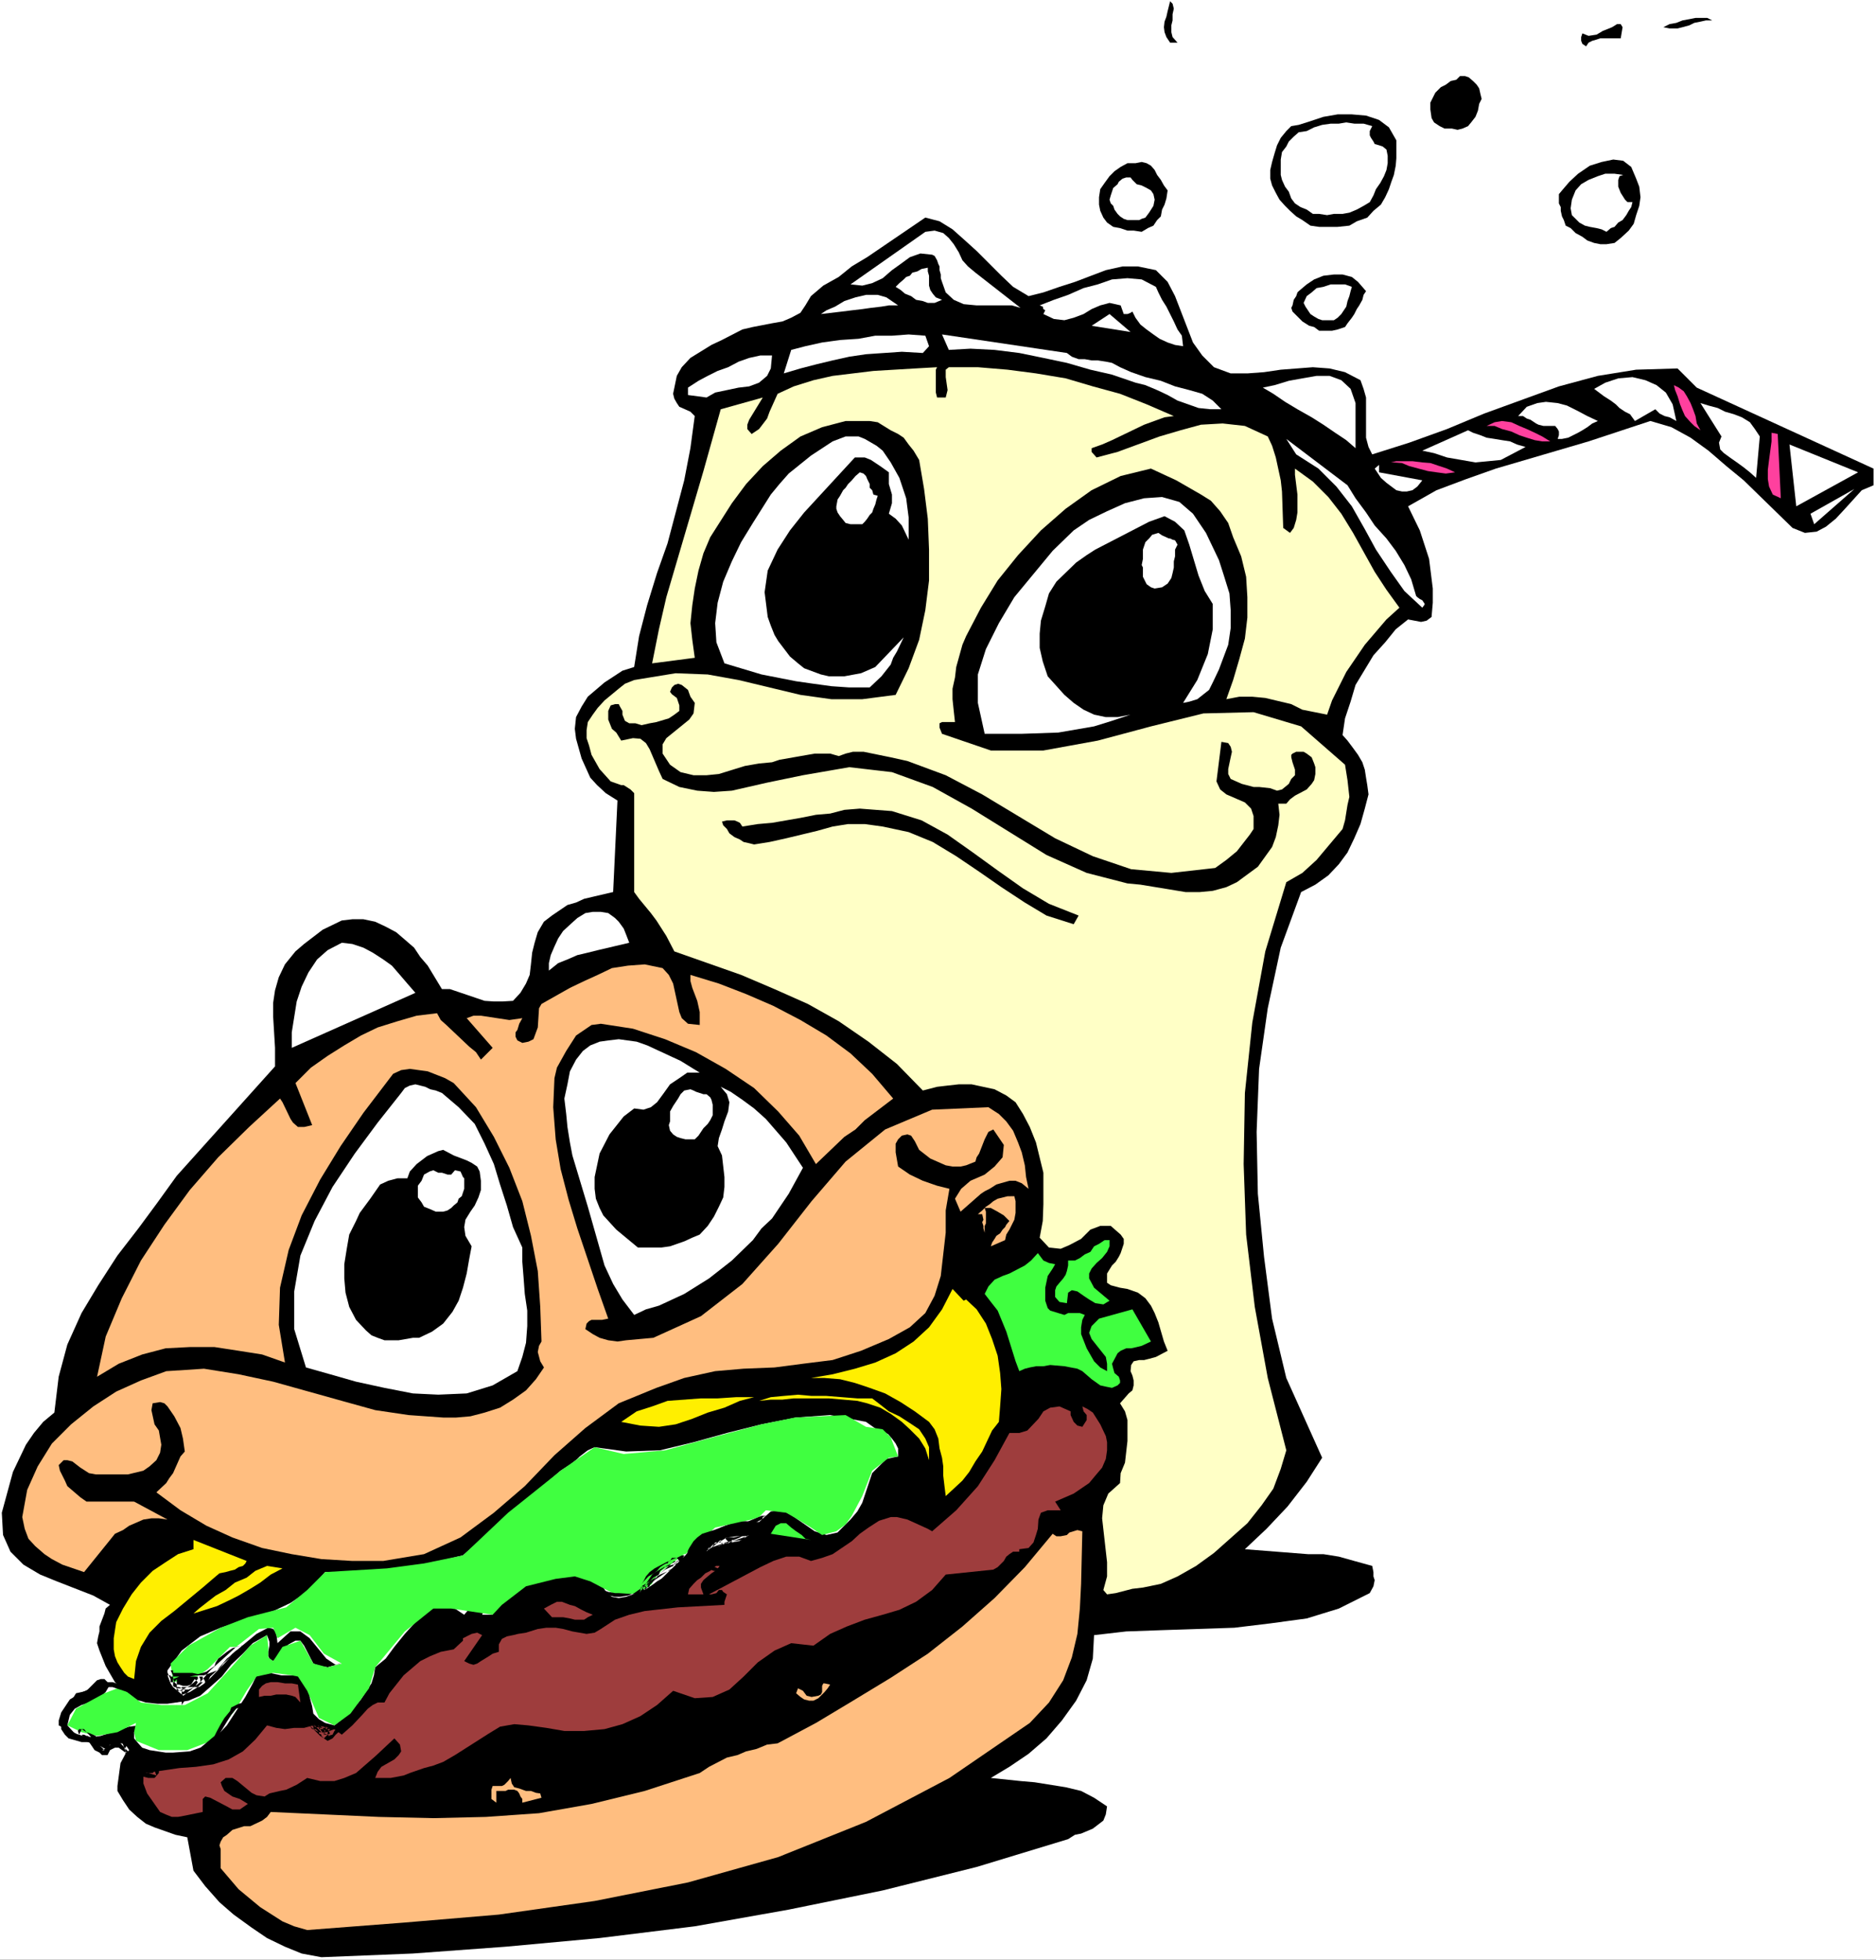 <?xml version="1.0" encoding="UTF-8" standalone="no"?>
<svg
   version="1.0"
   width="129.766mm"
   height="135.508mm"
   id="svg75"
   sodipodi:docname="Burger &amp; Soda.wmf"
   xmlns:inkscape="http://www.inkscape.org/namespaces/inkscape"
   xmlns:sodipodi="http://sodipodi.sourceforge.net/DTD/sodipodi-0.dtd"
   xmlns="http://www.w3.org/2000/svg"
   xmlns:svg="http://www.w3.org/2000/svg">
  <rect width="100%" height="100%" fill="#333333" stroke="none"/>
  <sodipodi:namedview
     id="namedview75"
     pagecolor="#ffffff"
     bordercolor="#000000"
     borderopacity="0.25"
     inkscape:showpageshadow="2"
     inkscape:pageopacity="0.0"
     inkscape:pagecheckerboard="0"
     inkscape:deskcolor="#d1d1d1"
     inkscape:document-units="mm" />
  <defs
     id="defs1">
    <pattern
       id="WMFhbasepattern"
       patternUnits="userSpaceOnUse"
       width="6"
       height="6"
       x="0"
       y="0" />
  </defs>
  <path
     style="fill:#ffffff;fill-opacity:1;fill-rule:evenodd;stroke:none"
     d="M 0,512.155 H 490.455 V 0 H 0 Z"
     id="path1" />
  <path
     style="fill:#000000;fill-opacity:1;fill-rule:evenodd;stroke:none"
     d="m 307.848,11.148 h -1.939 l -0.97,-1.454 -0.485,-1.293 -0.162,-1.293 0.162,-1.454 0.485,-1.293 0.323,-1.454 0.323,-1.293 0.323,-1.293 0.646,0.646 0.323,1.293 -0.323,1.454 v 1.616 l -0.323,1.293 v 1.777 l 0.323,1.293 z"
     id="path2" />
  <path
     style="fill:#000000;fill-opacity:1;fill-rule:evenodd;stroke:none"
     d="m 447.631,5.332 h -1.616 l -1.454,0.323 -1.616,0.323 -1.293,0.646 -1.778,0.485 -1.293,0.323 h -2.101 l -1.616,-0.323 1.616,-0.808 1.778,-0.323 1.616,-0.646 1.778,-0.323 1.616,-0.323 h 1.293 1.778 z"
     id="path3" />
  <path
     style="fill:#000000;fill-opacity:1;fill-rule:evenodd;stroke:none"
     d="m 423.715,10.017 h -1.293 -1.293 -1.454 -1.293 l -0.97,0.323 -1.131,0.323 -0.97,0.485 -0.646,0.969 -0.97,-0.646 -0.323,-0.808 V 9.694 l 0.323,-0.969 1.616,0.646 2.101,-0.323 1.616,-0.969 2.424,-0.969 1.293,-0.808 h 0.97 l 0.485,0.808 z"
     id="path4" />
  <path
     style="fill:#000000;fill-opacity:1;fill-rule:evenodd;stroke:none"
     d="m 387.355,25.85 -0.646,1.293 -0.323,1.777 -0.646,1.616 -1.131,1.454 -0.808,0.969 -1.454,0.646 -1.293,0.323 -1.454,-0.323 h -0.97 -0.97 l -0.646,-0.323 -0.646,-0.323 -1.454,-0.969 -0.646,-1.131 -0.323,-2.262 v -1.777 l 0.646,-1.293 0.646,-1.293 1.454,-1.454 1.293,-0.646 1.293,-0.969 1.454,-0.323 0.97,-0.969 h 1.293 l 0.97,0.323 1.131,0.969 0.97,0.969 0.646,0.969 0.323,1.454 z"
     id="path5" />
  <path
     style="fill:#000000;fill-opacity:1;fill-rule:evenodd;stroke:none"
     d="m 365.054,36.675 v 2.423 2.262 l -0.162,1.939 -0.485,2.423 -0.646,1.777 -0.646,1.939 -0.97,2.1 -1.131,1.939 -1.939,1.616 -1.616,1.777 -2.747,0.969 -1.939,1.131 -3.07,0.323 h -2.424 -2.424 l -2.262,-0.323 -2.101,-1.454 -1.616,-0.969 -1.616,-1.454 -1.293,-1.293 -1.454,-1.616 -0.97,-1.777 -0.97,-1.939 -0.485,-1.777 v -2.262 l 0.485,-2.1 0.646,-2.262 0.646,-2.1 0.97,-1.939 1.454,-1.777 1.293,-1.293 1.939,-0.323 3.07,-0.969 3.394,-1.131 3.717,-0.646 h 3.717 l 3.717,0.323 3.394,1.131 2.586,1.939 z"
     id="path6" />
  <path
     style="fill:#ffffff;fill-opacity:1;fill-rule:evenodd;stroke:none"
     d="m 358.752,32.959 -0.646,1.293 v 1.131 l 0.323,0.646 0.646,0.969 0.323,0.646 1.131,0.323 0.97,0.323 0.97,0.808 0.323,1.616 v 1.939 l -0.323,1.777 -0.646,1.616 -0.97,1.777 -1.131,1.616 -0.646,1.616 -0.97,1.777 -1.616,0.969 -1.778,0.969 -1.939,0.808 -1.778,0.323 h -2.262 l -1.778,0.323 -2.101,-0.323 h -1.616 l -1.616,-1.131 -1.616,-0.646 -1.454,-0.969 -0.97,-1.293 -0.646,-1.777 -0.97,-1.293 -0.808,-1.777 -0.323,-1.293 V 43.299 41.683 l 0.323,-1.939 1.131,-1.454 0.646,-1.293 1.293,-1.293 1.293,-1.131 2.101,-0.323 1.939,-0.969 2.101,-0.646 2.262,-0.323 h 2.101 l 1.939,-0.323 2.101,0.323 h 2.424 z"
     id="path7" />
  <path
     style="fill:#000000;fill-opacity:1;fill-rule:evenodd;stroke:none"
     d="m 427.755,46.692 0.808,2.1 0.323,2.747 -0.323,2.262 -0.808,2.423 -0.646,2.262 -1.293,1.777 -2.101,1.939 -1.616,1.293 -2.101,0.323 h -1.616 l -1.616,-0.323 -1.778,-0.646 -1.293,-0.969 -1.778,-0.969 -1.293,-1.293 -1.293,-0.646 -0.485,-1.454 -0.485,-0.969 -0.323,-1.454 v -0.969 l -0.485,-0.969 v -0.969 -1.454 l 0.808,-0.969 1.939,-2.262 2.262,-2.1 3.07,-2.1 3.07,-0.969 3.07,-0.646 2.586,0.323 2.101,1.616 z"
     id="path8" />
  <path
     style="fill:#000000;fill-opacity:1;fill-rule:evenodd;stroke:none"
     d="m 305.262,49.761 -0.323,2.1 -0.485,1.616 -0.646,1.293 -0.323,1.777 -0.97,0.969 -0.97,1.454 -1.454,0.646 -1.616,0.969 -2.101,-0.323 h -1.616 l -1.939,-0.646 -1.778,-0.323 -1.616,-1.131 -0.97,-1.293 -0.808,-1.777 -0.323,-1.616 v -1.939 l 0.323,-2.1 1.131,-1.616 1.293,-1.777 1.293,-1.293 1.616,-1.131 1.778,-0.969 h 2.101 l 1.616,-0.323 1.293,0.323 1.131,0.646 0.97,1.131 0.646,1.293 0.97,1.293 0.808,1.454 z"
     id="path9" />
  <path
     style="fill:#ffffff;fill-opacity:1;fill-rule:evenodd;stroke:none"
     d="m 424.361,45.722 -0.97,0.323 -0.323,0.969 v 1.131 0.646 l 0.646,1.616 1.131,1.777 0.323,0.323 0.323,0.323 h 0.646 0.646 l -0.323,1.293 -0.646,0.969 -0.646,1.131 -0.97,1.293 -1.131,0.646 -0.97,1.131 -0.97,0.323 -1.131,0.969 -1.293,-0.646 -1.293,-0.323 -1.778,-0.323 -1.293,-0.323 -1.454,-0.808 -0.97,-0.969 -0.97,-0.969 -0.323,-1.777 0.323,-2.262 0.97,-2.423 1.454,-1.616 1.939,-1.131 2.424,-0.969 1.939,-0.646 h 2.424 z"
     id="path10" />
  <path
     style="fill:#ffffff;fill-opacity:1;fill-rule:evenodd;stroke:none"
     d="m 301.545,53.801 -1.131,1.777 -0.97,1.293 -0.97,0.323 -0.646,0.323 h -0.97 -0.808 -1.293 l -0.97,-0.323 -0.97,-0.646 -0.646,-0.646 -0.808,-1.131 -0.323,-0.969 -0.646,-0.646 -0.323,-0.969 0.323,-1.131 0.323,-0.969 0.323,-0.969 1.131,-0.969 0.323,-0.646 0.97,-0.808 0.97,-0.323 h 1.131 l 0.485,0.646 1.131,1.131 1.293,0.323 1.293,0.646 1.131,0.646 0.646,0.969 0.323,1.454 z"
     id="path11" />
  <path
     style="fill:#000000;fill-opacity:1;fill-rule:evenodd;stroke:none"
     d="m 268.902,77.389 3.878,-0.969 4.202,-1.454 4.04,-1.293 8.08,-3.07 4.363,-0.969 h 4.04 l 4.686,0.969 3.07,3.07 1.939,3.716 4.686,12.117 2.424,3.393 3.07,3.07 4.363,1.616 h 4.363 l 4.363,-0.323 4.363,-0.646 8.403,-0.646 4.363,0.323 4.04,0.969 4.04,2.1 0.808,2.262 0.646,2.262 v 8.24 2.262 l 0.646,2.423 0.97,1.939 9.696,-3.07 9.858,-3.554 9.696,-4.039 19.554,-7.109 10.181,-2.747 10.019,-1.616 10.827,-0.323 5.01,5.008 46.218,21.165 v 4.362 l -3.07,1.292 -4.686,5.17 -2.101,2.262 -2.586,2.1 -2.424,1.292 -3.07,0.323 -3.232,-1.292 -12.766,-12.44 -4.525,-3.716 -4.686,-4.039 -4.686,-3.393 -5.01,-2.747 -5.494,-1.616 -16.16,5.332 -24.24,7.109 -7.757,2.747 -7.757,2.908 -7.434,4.201 3.07,6.301 2.424,7.432 0.97,7.755 v 3.716 l -0.323,3.716 -1.293,0.969 -1.454,0.323 -3.394,-0.646 -3.232,2.585 -2.747,3.393 -3.07,3.393 -4.686,7.755 -1.293,4.362 -1.454,4.362 -0.646,4.362 1.293,1.454 1.454,1.939 1.293,1.777 1.131,1.939 0.646,1.939 0.323,2.1 0.323,1.939 0.323,2.423 -0.97,3.716 -1.131,4.039 -1.616,3.716 -1.778,3.716 -2.262,3.07 -2.747,2.908 -3.394,2.423 -3.717,1.939 -5.333,14.541 -3.394,15.833 -2.262,15.833 -0.646,16.479 0.323,16.156 1.616,16.479 2.101,16.156 3.717,15.51 9.373,20.842 -4.04,6.301 -5.01,6.463 -5.494,5.816 -5.656,5.332 16.483,1.293 h 4.04 l 4.04,0.646 4.04,1.131 4.686,1.293 0.323,1.616 v 1.131 l 0.323,0.969 -0.323,1.616 -0.97,1.777 -8.08,4.039 -8.403,2.585 -9.534,1.292 -9.373,1.131 -19.23,0.646 -9.05,0.323 -8.403,0.969 -0.323,6.139 -1.616,5.655 -2.747,5.332 -3.717,5.17 -4.04,4.685 -4.686,4.039 -5.01,3.393 -4.848,2.908 7.757,0.808 3.717,0.323 8.08,1.293 4.04,0.969 3.394,1.777 3.394,2.262 -0.323,2.1 -0.646,1.616 -2.747,2.1 -3.07,1.292 -1.616,0.323 -1.778,1.131 -23.917,7.27 -24.563,6.139 -24.563,5.008 -24.563,4.362 -24.886,3.07 -24.563,2.262 -24.24,1.777 -23.917,0.969 -5.171,-0.969 -4.363,-1.777 -4.686,-2.262 -4.04,-2.747 -4.686,-3.393 -3.717,-3.231 -3.717,-4.201 -3.07,-4.039 -1.616,-8.724 -3.07,-0.646 -5.494,-1.939 -2.262,-0.969 -2.262,-1.777 -2.101,-1.939 -1.616,-2.423 -1.454,-2.423 v -1.292 l 0.808,-5.978 1.293,-2.423 0.97,-0.969 -0.646,-0.969 -1.293,-0.808 -2.424,0.323 h -0.646 l -0.646,1.454 -1.778,-0.969 -3.394,-1.131 h -1.616 l -3.394,-0.969 -0.97,-0.969 -0.97,-1.454 v -1.616 l 0.646,-2.423 3.232,-5.332 1.454,-0.323 1.293,-0.323 2.747,-2.747 0.97,-0.323 h 0.97 l 1.454,1.454 -1.131,1.939 -0.97,0.969 -3.394,1.777 -1.939,0.646 -1.778,0.969 -1.293,1.616 -0.646,2.747 1.939,2.1 2.101,0.646 2.424,0.323 2.262,-0.323 7.434,-2.423 2.424,-0.323 -1.131,1.777 v 1.616 l 0.808,0.969 1.293,1.454 1.939,0.646 2.101,0.323 2.101,0.323 h 1.939 l 4.363,-0.323 3.717,-1.292 3.07,-2.423 2.909,-3.07 4.848,-7.432 1.939,-3.554 1.616,-3.393 2.747,0.646 3.07,0.646 h 3.07 1.616 2.101 l 0.646,3.716 v 1.939 l 0.646,2.423 0.323,1.939 1.454,1.454 1.616,0.969 2.424,0.646 3.878,-3.07 3.07,-3.716 2.747,-4.201 0.646,-2.1 0.323,-2.1 2.747,-2.262 2.262,-3.07 2.747,-3.393 3.07,-3.393 2.909,-2.585 3.07,-1.616 3.07,0.323 3.394,2.262 1.939,-2.262 2.424,-2.423 2.747,-1.777 5.979,-2.585 6.464,-1.777 3.394,-0.969 0.646,0.646 0.97,0.323 2.424,-0.646 1.293,-0.969 1.939,-0.969 h 1.454 l 1.616,0.969 2.101,3.716 0.97,1.616 0.97,1.454 1.293,0.969 1.778,0.323 1.939,-0.323 4.848,-1.777 4.363,-2.908 7.272,-7.109 3.717,-3.716 4.525,-2.585 4.363,-1.777 5.656,0.323 3.07,-2.747 3.07,-0.323 2.586,1.454 5.818,4.039 3.07,0.969 2.909,-0.646 3.394,-3.393 1.778,-2.1 1.293,-2.262 2.586,-7.755 1.778,-1.777 1.939,-1.939 3.07,-0.646 v -2.1 l -0.646,-1.292 -0.97,-1.293 -0.97,-1.131 -1.778,-0.969 -1.293,-0.323 -2.747,-1.939 -9.373,-1.777 -8.888,0.646 -9.05,1.777 -9.05,2.262 -8.726,2.423 -8.726,2.1 -8.888,0.323 -8.242,-1.131 -1.778,0.808 -2.101,1.616 -0.646,0.646 -1.616,1.292 -2.747,1.777 -25.533,22.134 -8.726,2.1 -8.726,1.616 -9.211,0.969 -4.686,-0.323 h -4.686 l -4.04,4.685 -5.01,3.393 -5.818,2.747 -5.979,1.616 -6.464,2.1 -5.333,2.262 -4.848,3.716 -3.717,5.17 v 1.292 l 0.808,2.1 0.646,0.969 3.07,2.585 5.656,-3.878 5.01,-5.17 2.424,-2.747 5.656,-4.685 3.07,-1.616 1.293,0.323 0.808,0.969 0.323,2.747 3.394,-3.07 h 2.586 l 2.424,1.777 4.363,5.332 2.424,1.616 3.232,-0.969 3.717,-4.039 -2.586,2.747 -3.07,1.939 -3.394,0.969 -1.939,-0.323 -1.778,-0.646 -2.424,-4.685 -0.97,-1.293 h -1.293 l -1.778,0.969 -1.616,1.616 -2.424,2.747 -0.97,-0.646 -0.323,-0.646 v -1.131 l 0.323,-1.616 v -0.969 l -0.323,-0.969 -0.323,-0.808 -3.717,2.1 -2.586,2.747 -3.07,2.908 -2.424,3.07 -3.07,2.747 -2.586,2.262 -3.07,1.292 -5.494,0.808 h -1.293 -1.293 l -3.07,-0.323 -1.616,-0.485 -1.454,-0.323 -3.232,-2.908 -1.778,-1.616 -2.424,-4.201 -1.616,-4.039 -0.646,-1.939 0.323,-1.777 0.323,-1.292 v -1.293 l 1.293,-3.393 0.323,-1.292 1.131,-0.969 -4.363,-2.423 -9.534,-3.716 -4.363,-1.777 -4.363,-2.585 -3.394,-3.393 -1.939,-4.362 -0.323,-5.816 0.97,-3.554 1.939,-7.109 3.394,-7.109 2.101,-3.07 2.424,-2.908 2.909,-2.423 1.131,-9.371 2.262,-8.401 3.717,-8.24 4.363,-7.27 5.01,-7.755 5.494,-7.109 5.01,-6.786 5.01,-6.947 25.694,-28.597 v -4.847 l -0.485,-8.078 v -3.716 l 0.485,-3.231 0.97,-3.393 1.616,-3.393 2.747,-3.393 2.262,-1.939 4.848,-3.716 5.01,-2.423 2.747,-0.323 h 2.909 l 3.07,0.646 2.747,1.292 2.747,1.454 2.262,1.939 2.424,2.1 1.616,2.423 1.939,2.262 3.717,6.139 h 2.101 l 9.05,3.07 2.424,0.162 h 2.262 l 2.747,-0.162 1.939,-2.1 1.454,-2.423 0.97,-2.262 0.323,-2.747 0.323,-3.07 0.646,-2.585 0.808,-2.747 1.616,-2.747 2.101,-1.616 4.04,-2.747 2.262,-0.646 2.101,-0.969 2.747,-0.646 4.848,-1.131 1.131,-23.911 -3.07,-1.939 -2.262,-2.1 -1.778,-1.939 -2.262,-5.008 -1.454,-5.17 -0.323,-2.585 0.323,-3.07 1.454,-2.747 1.616,-2.585 4.363,-3.716 4.686,-3.07 3.07,-0.969 1.293,-8.078 2.101,-8.078 2.586,-8.401 2.747,-7.755 4.363,-16.479 1.616,-8.401 1.131,-8.401 -1.131,-1.131 -2.909,-1.293 -0.646,-0.969 -0.646,-1.131 -0.323,-1.292 0.97,-4.685 1.293,-2.262 2.262,-2.423 5.494,-3.393 2.747,-1.293 5.333,-2.747 2.747,-0.646 5.01,-0.969 2.747,-0.485 2.262,-0.969 2.424,-1.293 1.293,-1.939 1.454,-2.423 3.232,-2.747 4.04,-2.262 3.394,-2.747 4.04,-2.423 15.19,-10.34 3.717,0.969 3.394,2.1 2.909,2.585 3.394,3.07 6.464,6.463 3.07,2.908 z"
     id="path12" />
  <path
     style="fill:#ffffff;fill-opacity:1;fill-rule:evenodd;stroke:none"
     d="m 255.005,71.249 11.797,9.209 -2.262,-0.646 h -2.747 -3.394 -3.07 l -3.394,-0.323 -2.586,-1.131 -2.101,-1.939 -0.97,-2.747 -0.323,-0.969 V 71.734 l -0.323,-1.131 v -0.969 l -0.323,-0.646 -0.323,-0.969 -0.646,-1.131 -0.646,-0.323 -3.07,-0.323 -2.747,0.969 -2.424,1.777 -2.262,1.616 -2.424,2.1 -2.747,1.293 -2.586,0.646 -3.07,-0.323 19.554,-13.733 2.424,-0.323 2.262,0.646 1.454,1.293 1.293,1.616 1.293,2.1 0.97,2.1 1.454,1.616 z"
     id="path13" />
  <path
     style="fill:#ffffff;fill-opacity:1;fill-rule:evenodd;stroke:none"
     d="m 246.278,78.358 -1.939,0.808 h -1.778 l -1.293,-0.485 -1.778,-0.323 -1.293,-0.969 -1.616,-0.646 -1.131,-0.969 -1.293,-0.808 0.97,-0.969 1.131,-0.969 0.646,-0.646 0.97,-0.323 0.646,-0.808 1.293,-0.323 1.131,-0.646 1.616,-0.323 v 0.969 l 0.323,1.131 v 1.293 1.293 l 0.323,1.131 0.646,0.969 0.808,0.969 z"
     id="path14" />
  <path
     style="fill:#000000;fill-opacity:1;fill-rule:evenodd;stroke:none"
     d="m 357.136,76.096 -0.646,0.969 -0.323,1.293 -0.808,1.454 -0.646,0.969 -0.646,1.293 -0.646,0.969 -1.131,1.454 -0.646,0.969 -1.939,0.646 -1.454,0.323 h -1.616 -1.778 l -1.293,-0.969 -1.293,-0.323 -1.778,-1.131 -0.97,-0.969 -0.97,-0.969 -0.646,-0.646 -0.323,-0.969 0.323,-0.646 0.323,-1.454 0.646,-0.969 0.323,-0.969 0.323,-0.323 2.101,-1.777 1.939,-1.293 2.424,-0.969 2.747,-0.323 h 2.262 l 2.424,0.646 1.616,1.293 z"
     id="path15" />
  <path
     style="fill:#ffffff;fill-opacity:1;fill-rule:evenodd;stroke:none"
     d="m 309.302,90.475 -2.101,-0.323 -1.939,-0.646 -2.101,-0.969 -1.616,-1.131 -1.778,-1.293 -1.616,-1.293 -1.293,-1.777 -0.808,-1.616 -0.485,0.323 -0.808,0.323 h -0.646 -0.323 l -0.808,-2.262 -2.909,-0.646 -2.424,0.646 -2.262,0.969 -2.101,1.293 -2.586,0.969 -2.424,0.646 -2.747,-0.323 -2.747,-1.293 0.485,-0.969 -0.485,-0.323 -0.162,-0.646 -0.808,-0.323 3.717,-1.454 3.717,-1.293 4.04,-1.777 3.717,-0.969 3.717,-1.293 4.04,-0.323 3.717,0.323 3.717,1.939 0.646,1.454 0.97,1.939 1.131,1.777 0.97,1.939 0.97,1.939 0.97,2.1 1.131,1.616 z"
     id="path16" />
  <path
     style="fill:#ffffff;fill-opacity:1;fill-rule:evenodd;stroke:none"
     d="m 353.419,74.965 -0.323,1.131 -0.323,1.293 -0.485,1.293 -0.323,1.454 -0.646,0.969 -0.646,0.969 -0.97,0.969 -0.97,0.646 h -1.778 -1.293 l -0.97,-0.323 -1.131,-0.646 -0.97,-0.646 -0.646,-0.969 -0.646,-0.969 -0.485,-0.969 0.808,-1.777 1.293,-0.969 1.293,-1.131 1.778,-0.323 1.939,-0.646 h 1.778 1.939 z"
     id="path17" />
  <path
     style="fill:#ffffff;fill-opacity:1;fill-rule:evenodd;stroke:none"
     d="m 234.805,79.812 h -2.424 l -1.939,0.323 -2.747,0.323 -2.262,0.323 -2.747,0.323 -2.586,0.323 -2.747,0.323 -2.747,0.323 1.454,-0.969 2.262,-0.969 2.424,-1.454 2.909,-0.969 2.747,-0.646 h 3.07 l 2.262,0.646 z"
     id="path18" />
  <path
     style="fill:#ffffff;fill-opacity:1;fill-rule:evenodd;stroke:none"
     d="m 285.385,85.144 4.686,-3.07 5.494,4.685 z"
     id="path19" />
  <path
     style="fill:#ffffff;fill-opacity:1;fill-rule:evenodd;stroke:none"
     d="m 242.885,90.475 -1.616,1.777 -5.494,-0.323 -4.686,0.323 -4.686,0.323 -4.363,0.646 -4.363,0.969 -4.04,0.969 -4.363,1.131 -4.363,1.293 1.939,-6.139 3.717,-0.969 4.363,-0.969 4.686,-0.646 4.848,-0.323 4.363,-0.808 h 4.363 l 4.363,-0.323 4.363,0.323 z"
     id="path20" />
  <path
     style="fill:#ffffff;fill-opacity:1;fill-rule:evenodd;stroke:none"
     d="m 278.921,92.253 1.293,0.969 1.778,0.646 h 1.616 l 1.778,0.323 h 1.616 l 2.101,0.323 1.616,0.323 2.101,1.131 2.909,1.293 3.717,1.293 4.04,0.969 3.717,1.454 3.717,0.969 3.394,0.969 2.747,1.777 2.262,2.262 h -2.909 l -3.07,-0.323 -2.747,-0.969 -2.747,-0.969 -2.586,-1.454 -2.747,-1.292 -3.07,-1.293 -2.586,-0.646 -6.141,-2.1 -5.656,-1.293 -6.141,-1.777 -6.141,-1.293 -6.302,-1.293 -6.464,-0.808 -6.302,-0.323 -5.656,0.323 -1.778,-4.039 z"
     id="path21" />
  <path
     style="fill:#ffffff;fill-opacity:1;fill-rule:evenodd;stroke:none"
     d="m 201.838,92.899 -0.323,3.393 -0.97,1.939 -2.101,1.777 -2.586,0.969 -2.747,0.323 -3.07,0.646 -3.07,0.646 -2.262,1.293 -4.848,-0.646 v -1.939 l 2.747,-1.777 2.424,-1.293 2.586,-1.293 2.747,-0.969 2.747,-1.454 2.747,-0.969 2.909,-0.646 z"
     id="path22" />
  <path
     style="fill:#ffffc6;fill-opacity:1;fill-rule:evenodd;stroke:none"
     d="m 244.985,95.969 -0.323,0.646 v 2.908 3.07 l 0.323,1.293 h 2.262 l 0.485,-1.939 -0.485,-3.393 V 97.584 96.615 l 0.808,-0.646 h 7.595 l 7.757,0.646 7.434,0.969 7.757,1.293 7.11,2.1 7.11,1.939 6.949,2.747 7.11,3.07 -2.424,0.323 -5.333,1.939 -8.403,4.039 -2.586,1.131 -2.747,0.969 v 0.969 l 1.293,1.454 5.494,-1.454 10.989,-4.039 5.494,-1.616 5.333,-1.454 5.656,-0.323 5.818,0.646 5.979,2.747 1.131,2.423 0.97,3.07 1.293,5.978 0.323,2.908 0.323,9.532 1.778,1.292 0.97,-1.292 0.646,-2.1 0.323,-1.939 v -2.423 -2.262 l -0.646,-5.17 v -1.616 l 4.686,3.393 4.04,4.039 3.394,4.362 3.07,5.008 5.656,10.178 3.07,4.685 3.394,4.685 -3.394,3.07 -5.656,6.624 -4.848,7.109 -3.717,7.432 -1.293,3.716 -6.464,-1.292 -2.909,-1.454 -6.787,-1.616 -3.394,-0.323 h -3.394 l -3.394,0.646 1.778,-5.008 1.616,-5.493 1.454,-5.332 0.646,-5.493 v -5.332 l -0.323,-5.332 -1.293,-5.332 -2.101,-5.008 -1.293,-3.716 -2.101,-3.07 -2.424,-2.747 -2.586,-1.616 -6.464,-3.716 -6.626,-3.07 -7.918,1.939 -7.595,3.716 -6.787,4.847 -6.464,5.655 -5.979,6.463 -5.333,6.624 -4.363,7.109 -3.878,7.432 -0.97,2.262 -1.616,5.816 -0.323,2.747 -0.646,2.908 v 2.747 l 0.323,3.07 0.323,2.908 h -0.323 -0.323 -0.97 -1.778 l -0.646,0.323 v 1.131 l 0.646,1.616 12.766,4.362 h 13.736 l 14.221,-2.585 13.898,-3.716 13.736,-3.393 13.09,-0.323 12.443,3.716 11.474,10.017 0.646,4.039 0.485,4.362 -0.485,2.1 -0.646,4.039 -0.646,2.262 -3.394,4.039 -3.394,4.039 -3.717,3.393 -4.202,2.423 -5.494,18.095 -3.394,18.58 -1.939,18.418 -0.323,18.58 0.646,18.418 2.262,18.903 3.394,18.58 4.848,18.903 -1.454,4.847 -1.939,5.17 -3.07,4.362 -3.717,4.685 -8.726,7.755 -4.686,3.393 -4.848,2.747 -4.363,1.939 -4.686,0.969 -2.747,0.323 -4.363,1.131 -2.262,0.323 -0.97,-1.131 0.97,-3.554 v -3.716 l -1.293,-11.471 0.323,-3.393 1.293,-3.07 3.07,-2.747 0.162,-2.585 1.131,-2.747 0.646,-5.655 v -3.07 -2.423 l -0.646,-2.262 -1.293,-2.1 2.262,-2.585 0.97,-0.808 0.323,-1.293 v -1.292 l -0.323,-1.293 -0.485,-1.131 0.162,-1.616 0.646,-0.969 1.454,-0.323 h 1.293 l 1.293,-0.323 1.778,-0.485 3.07,-1.616 -0.97,-2.423 -1.454,-5.008 -0.97,-2.423 -0.97,-1.939 -1.454,-1.939 -1.939,-1.454 -2.747,-0.969 -1.939,-0.323 -2.424,-0.646 -0.97,-0.646 v -1.131 -1.292 l 1.293,-2.1 0.97,-0.969 0.808,-1.293 0.485,-0.969 0.808,-2.423 v -1.292 l -0.808,-1.131 -2.586,-2.262 h -2.747 l -2.586,0.969 -2.424,2.423 -3.07,1.616 -2.262,0.969 -3.07,-0.323 -2.424,-2.585 0.808,-4.362 0.162,-4.362 v -4.524 -3.716 l -1.939,-7.917 -1.616,-4.039 -1.778,-3.393 -1.939,-3.07 -2.424,-1.777 -3.07,-1.616 -5.979,-1.293 h -3.394 l -2.909,0.323 -2.747,0.323 -3.717,0.969 -6.787,-6.947 -7.434,-5.816 -7.757,-5.332 -8.08,-4.524 -8.726,-3.878 -8.726,-3.716 -17.453,-6.139 -2.101,-4.039 -2.586,-4.039 -1.454,-1.939 -3.07,-3.716 -1.293,-1.777 v -25.85 l -0.97,-0.969 -1.778,-1.131 h -0.646 l -2.747,-0.969 -2.909,-3.231 -2.101,-3.716 -0.646,-2.423 -0.646,-1.939 v -2.1 l 0.323,-2.1 1.293,-1.939 1.293,-1.777 1.778,-1.939 3.717,-3.07 1.616,-1.292 2.424,-0.969 1.939,-0.323 8.888,-1.454 8.403,0.323 8.08,1.454 16.16,3.878 8.08,1.131 h 8.08 l 8.726,-1.131 3.394,-6.947 2.747,-7.432 1.616,-7.755 0.97,-7.755 v -8.078 l -0.323,-8.078 -0.97,-7.755 -1.293,-7.593 -1.454,-2.423 -1.293,-1.616 -1.293,-1.777 -1.454,-0.969 -1.939,-0.969 -3.394,-2.1 -2.101,-0.323 h -6.302 l -6.141,1.616 -5.656,2.423 -5.171,3.716 -4.686,4.039 -4.363,4.685 -3.717,5.008 -5.656,8.886 -1.778,4.201 -1.293,4.524 -0.97,4.685 -0.646,4.362 -0.485,4.685 0.485,4.362 0.646,4.685 -11.15,1.454 1.778,-8.886 1.939,-8.401 9.696,-32.959 4.525,-16.156 10.989,-3.07 -3.555,5.816 -0.485,1.293 v 1.131 l 1.131,1.292 1.939,-1.292 2.101,-2.747 0.646,-1.777 2.101,-4.685 4.202,-1.939 5.171,-1.616 5.01,-1.131 10.666,-1.293 10.827,-0.646 z"
     id="path23" />
  <path
     style="fill:#ffffff;fill-opacity:1;fill-rule:evenodd;stroke:none"
     d="m 354.388,105.339 v 11.794 l -2.424,-2.1 -2.909,-1.939 -3.07,-2.1 -3.07,-1.939 -3.717,-2.1 -3.232,-1.939 -3.07,-2.1 -2.747,-1.616 3.07,-0.646 3.717,-1.131 3.555,-0.646 3.717,-0.646 h 3.394 l 3.07,1.131 2.424,2.262 z"
     id="path24" />
  <path
     style="fill:#ffffff;fill-opacity:1;fill-rule:evenodd;stroke:none"
     d="m 438.259,110.025 -1.778,-0.969 -1.293,-0.323 -1.293,-0.646 -1.131,-1.131 -5.333,3.07 -1.293,-1.777 -1.293,-0.646 -1.454,-0.969 -0.97,-0.969 -1.293,-0.969 -1.778,-1.131 -1.293,-0.969 -1.293,-0.969 2.909,-1.616 3.394,-1.131 3.717,-0.323 3.394,0.808 2.909,1.293 2.424,1.939 1.778,3.07 z"
     id="path25" />
  <path
     style="fill:#ff409e;fill-opacity:1;fill-rule:evenodd;stroke:none"
     d="m 444.561,112.448 -1.616,-1.131 -0.97,-0.969 -1.454,-1.616 -0.646,-1.454 -0.646,-1.616 -0.646,-2.1 -0.646,-1.616 -0.323,-1.293 1.293,0.646 1.293,0.969 0.808,1.293 0.97,1.777 0.646,1.616 0.646,1.777 0.323,1.939 z"
     id="path26" />
  <path
     style="fill:#ffffff;fill-opacity:1;fill-rule:evenodd;stroke:none"
     d="m 417.736,110.025 -1.454,0.646 -1.293,0.969 -1.293,0.808 -1.131,0.646 -1.293,0.646 -1.293,0.646 -1.616,0.323 h -1.131 l 0.323,-0.969 v -0.969 l -0.323,-0.646 -0.646,-0.808 h -1.616 -1.454 l -1.293,-0.323 -0.646,-0.323 -1.454,-0.969 -0.97,-0.323 -0.97,-0.646 h -1.293 l 2.262,-2.423 2.747,-0.969 2.262,-0.323 3.07,0.323 2.424,0.646 2.586,1.292 2.747,1.454 z"
     id="path27" />
  <path
     style="fill:#ffffff;fill-opacity:1;fill-rule:evenodd;stroke:none"
     d="m 460.075,114.064 -0.97,10.825 -1.616,-1.454 -1.616,-1.293 -1.778,-1.292 -1.616,-1.131 -1.778,-1.293 -0.97,-0.969 -0.323,-1.777 0.646,-1.616 -5.494,-8.724 2.101,0.646 2.424,0.646 1.939,0.969 2.262,0.646 2.101,0.808 2.101,1.292 1.293,1.777 z"
     id="path28" />
  <path
     style="fill:#ff409e;fill-opacity:1;fill-rule:evenodd;stroke:none"
     d="m 405.292,115.356 h -2.101 l -1.939,-0.323 -2.101,-0.646 -1.939,-0.646 -2.101,-0.969 -2.424,-0.646 -1.939,-0.808 h -2.101 l 2.101,-0.969 1.939,-0.323 2.424,0.323 2.101,0.969 1.939,0.808 2.101,0.969 1.939,0.969 z"
     id="path29" />
  <path
     style="fill:#ffffff;fill-opacity:1;fill-rule:evenodd;stroke:none"
     d="m 398.828,116.81 -3.07,1.616 -3.394,1.777 -3.232,0.323 -3.394,0.323 -3.717,-0.646 -3.717,-0.646 -3.394,-1.131 -3.07,-0.646 11.958,-5.332 1.293,0.646 1.939,0.646 1.616,0.646 2.101,0.323 1.939,0.323 2.101,0.323 1.778,0.808 z"
     id="path30" />
  <path
     style="fill:#ff409e;fill-opacity:1;fill-rule:evenodd;stroke:none"
     d="m 465.569,130.22 -2.101,-0.969 -0.97,-2.1 -0.323,-1.939 v -2.423 l 0.323,-2.585 0.323,-2.423 0.323,-2.423 v -2.262 l 1.616,0.323 z"
     id="path31" />
  <path
     style="fill:#ffffff;fill-opacity:1;fill-rule:evenodd;stroke:none"
     d="m 232.865,120.849 2.262,4.039 1.778,5.332 0.646,5.008 v 5.816 l -1.778,-3.716 -1.616,-1.777 -1.778,-1.293 0.808,-2.747 v -2.262 l -0.808,-2.747 v -3.07 l -2.262,-1.616 -2.424,-1.616 -1.616,-0.646 h -0.97 -1.616 l -13.251,14.379 -3.717,4.685 -3.232,5.008 -2.586,5.493 -0.808,5.655 0.808,6.463 0.808,2.262 0.97,2.423 0.97,1.616 3.07,4.039 2.101,1.777 1.616,1.293 4.363,1.616 2.101,0.485 h 1.939 2.101 l 4.363,-0.808 3.717,-1.616 7.434,-7.755 -1.778,3.716 -0.97,1.616 -0.646,1.777 -2.424,3.07 -3.07,2.908 h -5.333 l -4.686,-0.323 -4.686,-0.646 -4.525,-0.646 -9.05,-1.777 -9.696,-2.908 -2.101,-5.493 -0.323,-5.008 0.646,-5.332 1.454,-5.493 2.262,-5.332 2.424,-5.008 3.07,-5.008 4.686,-7.432 2.262,-2.747 2.424,-2.747 5.818,-4.685 5.656,-3.716 3.394,-1.292 h 1.293 2.101 l 1.616,0.646 3.07,1.777 1.616,1.293 z"
     id="path32" />
  <path
     style="fill:#ffffff;fill-opacity:1;fill-rule:evenodd;stroke:none"
     d="m 352.288,126.827 2.101,3.393 2.747,3.716 2.262,3.393 3.07,3.393 2.424,3.231 2.262,3.716 1.778,3.716 1.293,4.362 0.323,0.323 0.646,0.485 0.646,0.323 0.646,0.969 -0.162,0.323 -0.485,0.646 -4.686,-4.362 -3.555,-5.008 -3.878,-5.816 -2.909,-5.332 -3.394,-5.978 -4.04,-5.17 -4.686,-4.685 -5.818,-3.716 -2.586,-4.039 z"
     id="path33" />
  <path
     style="fill:#ffffff;fill-opacity:1;fill-rule:evenodd;stroke:none"
     d="m 469.609,132.32 -1.778,-16.156 17.938,7.27 z"
     id="path34" />
  <path
     style="fill:#ff409e;fill-opacity:1;fill-rule:evenodd;stroke:none"
     d="m 380.406,123.434 -2.424,0.323 -2.424,-0.323 -2.262,-0.323 -2.424,-0.646 -2.424,-0.646 -1.939,-0.808 -2.101,-0.162 h -0.808 l 1.454,-0.323 h 2.101 2.101 l 2.586,0.323 2.101,0.162 2.424,0.808 1.939,0.646 z"
     id="path35" />
  <path
     style="fill:#ffffff;fill-opacity:1;fill-rule:evenodd;stroke:none"
     d="m 371.841,125.535 -1.293,1.616 -1.293,0.969 -1.454,0.323 h -1.293 l -1.454,-0.323 -1.293,-0.969 -1.293,-0.969 -1.454,-1.292 -1.616,-2.423 1.131,-0.969 v 1.939 z"
     id="path36" />
  <path
     style="fill:#ffffff;fill-opacity:1;fill-rule:evenodd;stroke:none"
     d="m 229.472,129.574 -0.323,0.969 -0.323,1.292 -0.485,1.131 -0.323,0.969 -0.646,0.646 -0.646,0.969 -0.646,0.808 -0.646,0.646 h -1.778 -1.293 l -1.293,-0.323 -0.646,-0.808 -0.808,-0.969 -0.646,-0.969 -0.323,-0.969 v -0.646 l 0.323,-1.777 0.646,-0.969 0.808,-1.454 0.646,-0.646 0.646,-0.969 0.97,-0.969 0.97,-1.131 1.131,-0.969 0.97,0.323 0.646,0.646 0.323,0.808 0.646,1.293 v 0.969 l 0.646,0.646 0.323,1.131 z"
     id="path37" />
  <path
     style="fill:#ffffff;fill-opacity:1;fill-rule:evenodd;stroke:none"
     d="m 473.326,134.259 11.474,-6.463 -10.504,9.209 z"
     id="path38" />
  <path
     style="fill:#ffffff;fill-opacity:1;fill-rule:evenodd;stroke:none"
     d="m 315.281,139.267 3.394,7.109 1.293,4.039 1.454,4.685 0.323,4.362 v 4.685 l -0.646,4.362 -2.424,6.463 -1.616,3.393 -0.97,1.939 -3.07,2.423 -2.101,0.646 -1.616,0.323 3.717,-5.978 2.747,-6.786 1.293,-6.463 v -3.554 -3.07 l -2.101,-3.393 -1.616,-4.039 -2.424,-8.078 -1.293,-3.716 -2.424,-2.262 -2.747,-1.454 -4.04,1.454 -14.059,7.27 -2.262,1.454 -2.747,1.939 -5.171,5.008 -1.939,3.07 -0.97,3.393 -1.131,3.716 -0.323,3.393 v 3.716 l 0.808,3.554 1.293,3.878 4.363,4.847 2.424,2.1 2.586,1.777 2.747,1.292 3.07,0.646 h 3.07 l 3.394,-0.646 -4.848,1.616 -4.686,1.454 -9.373,1.616 -9.534,0.323 h -9.696 l -1.778,-8.078 v -7.432 l 2.101,-6.624 3.394,-6.786 4.04,-6.786 10.019,-12.117 5.494,-5.332 4.04,-2.747 4.686,-2.262 4.686,-2.1 5.01,-1.293 4.686,-0.323 4.525,1.292 3.555,3.07 z"
     id="path39" />
  <path
     style="fill:#ffffff;fill-opacity:1;fill-rule:evenodd;stroke:none"
     d="m 307.848,142.337 -0.646,1.293 v 1.777 l -0.323,1.293 v 1.616 l -0.323,1.454 -0.323,1.292 -0.97,1.454 -1.454,0.969 -1.939,0.323 -0.97,-0.323 -1.131,-0.808 -0.323,-0.646 -0.646,-1.292 v -1.293 -1.131 l -0.323,-0.646 0.323,-1.616 v -0.969 -1.454 l 0.323,-0.969 0.323,-0.969 0.97,-0.969 0.808,-0.969 1.616,-0.485 0.97,0.646 1.778,0.808 h 0.323 l 0.646,0.323 0.646,0.162 z"
     id="path40" />
  <path
     style="fill:#000000;fill-opacity:1;fill-rule:evenodd;stroke:none"
     d="m 181.638,183.697 -0.323,2.747 -1.131,1.616 -5.979,4.847 -0.97,1.616 v 2.423 l 1.939,2.908 2.747,1.939 3.394,0.808 h 3.394 l 3.232,-0.323 6.787,-2.1 3.717,-0.646 3.394,-0.323 1.939,-0.646 9.211,-1.616 h 1.939 2.101 l 2.262,0.646 1.778,-0.646 1.939,-0.485 h 2.747 l 7.11,1.454 4.363,0.969 10.019,3.716 9.534,5.008 19.069,11.471 9.858,4.685 10.019,3.393 10.504,0.969 11.474,-1.293 2.909,-2.1 2.747,-2.262 3.394,-4.362 0.97,-1.454 v -3.393 l -0.646,-1.939 -1.616,-1.616 -4.848,-2.1 -1.616,-1.292 -0.97,-2.1 1.293,-10.34 1.778,0.323 0.646,0.969 0.323,1.293 -0.323,1.454 -0.646,3.07 v 1.293 l 0.646,1.293 2.909,1.292 3.07,0.808 h 1.454 l 2.909,0.323 1.778,0.646 1.293,-0.323 1.778,-1.454 0.646,-1.292 0.97,-0.969 v -1.454 l -0.646,-1.939 -0.323,-1.293 v -0.646 l 0.323,-0.323 0.97,-0.485 h 1.131 0.808 l 0.808,0.485 1.293,0.969 0.646,1.616 0.323,0.969 v 1.777 l -0.323,1.616 -0.646,0.969 -1.293,1.454 -3.07,1.616 -1.293,0.969 -0.97,1.131 h -2.101 l 0.323,2.908 -0.323,2.747 -0.646,3.07 -0.97,2.585 -3.717,5.17 -5.494,4.039 -2.747,1.292 -3.555,0.969 -3.394,0.323 h -3.717 l -11.797,-1.939 -3.394,-0.323 -10.666,-2.747 -10.504,-4.685 -19.554,-12.117 -10.181,-5.655 -10.666,-3.878 -11.15,-1.293 -12.12,2.1 -4.686,0.969 -4.686,0.969 -9.211,2.1 -4.686,0.323 -4.363,-0.323 -4.686,-0.969 -4.363,-2.1 -0.97,-2.1 -2.424,-5.655 -0.97,-1.616 -1.454,-1.131 -1.939,-0.162 -3.07,0.646 -1.293,-2.1 -1.131,-0.969 -0.97,-2.423 v -1.293 -0.969 l 0.646,-1.454 1.131,-0.323 h 0.97 l 0.323,0.646 0.646,1.131 v 0.969 l 0.646,1.616 1.131,0.646 h 1.616 l 1.616,0.485 2.101,-0.485 1.778,-0.323 3.232,-0.969 1.454,-0.969 1.293,-0.969 v -1.454 l -0.646,-1.939 -1.293,-0.969 -0.485,-0.646 0.485,-1.131 0.646,-0.646 0.97,-0.323 0.97,0.323 1.616,1.293 0.646,1.777 z"
     id="path41" />
  <path
     style="fill:#000000;fill-opacity:1;fill-rule:evenodd;stroke:none"
     d="m 281.992,239.275 -1.293,2.262 -7.11,-2.262 -5.656,-3.393 -6.141,-4.039 -5.818,-4.039 -5.979,-4.039 -6.141,-3.716 -6.302,-2.585 -6.787,-1.454 -4.686,-0.646 h -4.363 l -4.04,0.646 -4.04,1.131 -4.04,0.969 -4.04,0.969 -4.363,0.969 -4.04,0.646 -1.293,-0.323 -1.454,-0.323 -0.97,-0.646 -1.454,-0.646 -1.293,-0.969 -0.646,-1.131 -0.97,-0.969 -0.323,-0.969 1.293,-0.323 h 1.293 0.646 l 0.808,0.323 0.646,0.323 0.646,0.969 4.04,-0.646 3.717,-0.323 3.717,-0.646 3.717,-0.646 4.04,-0.808 3.717,-0.323 3.717,-0.969 4.04,-0.323 8.403,0.646 7.757,2.423 6.787,3.716 6.626,4.685 6.464,4.685 6.626,4.685 6.787,4.039 z"
     id="path42" />
  <path
     style="fill:#ffffff;fill-opacity:1;fill-rule:evenodd;stroke:none"
     d="m 164.509,246.384 -2.747,0.646 -2.747,0.646 -2.747,0.646 -2.586,0.646 -2.747,0.646 -2.586,1.131 -2.424,0.969 -2.424,1.939 v -1.939 l 0.485,-2.1 0.97,-2.262 0.97,-2.1 1.293,-1.939 2.101,-1.939 1.616,-1.454 2.101,-1.293 1.939,-0.323 h 2.101 l 1.939,0.323 1.778,1.293 0.97,0.969 1.293,1.777 0.646,1.616 z"
     id="path43" />
  <path
     style="fill:#ffffff;fill-opacity:1;fill-rule:evenodd;stroke:none"
     d="m 108.595,259.47 -32.32,14.379 v -4.039 l 0.646,-4.039 0.646,-4.039 1.293,-3.878 1.778,-3.716 2.262,-3.393 2.747,-2.423 3.717,-1.939 2.747,0.323 2.909,0.969 2.424,1.293 2.747,1.777 2.262,1.616 2.101,2.423 1.939,2.262 z"
     id="path44" />
  <path
     style="fill:#ffbe80;fill-opacity:1;fill-rule:evenodd;stroke:none"
     d="m 173.235,253.008 1.616,1.777 1.131,2.262 1.616,7.432 0.646,1.616 1.616,1.454 3.07,0.323 v -1.777 -1.616 l -0.646,-2.908 -1.293,-3.393 -0.485,-1.777 v -1.616 l 7.434,2.262 7.11,2.747 7.11,3.07 7.11,3.716 6.787,4.039 6.302,4.685 5.656,5.332 5.494,6.463 -7.434,5.655 -2.424,2.423 -2.909,1.939 -7.434,7.109 -4.363,-7.432 -5.494,-6.301 -6.302,-6.139 -7.434,-5.008 -7.757,-4.362 -8.08,-3.393 -8.403,-2.747 -8.403,-1.293 -2.424,0.323 -4.04,2.747 -2.586,4.039 -2.424,4.362 -0.646,2.747 -0.323,7.593 0.646,8.401 1.293,7.755 2.101,8.078 2.262,7.432 5.333,15.833 2.747,7.755 -1.616,0.323 h -2.747 l -0.646,0.323 -0.646,0.646 -0.323,1.454 1.939,1.293 1.778,0.969 2.262,0.646 2.424,0.323 2.262,-0.323 7.11,-0.646 12.443,-5.655 10.827,-8.401 9.373,-10.502 8.726,-11.148 8.888,-10.34 10.342,-8.401 12.282,-5.17 14.706,-0.646 2.747,1.777 1.939,1.939 1.778,2.423 1.293,3.07 0.97,2.585 0.808,3.393 0.323,3.07 0.646,3.07 -1.778,-1.454 -1.616,-0.646 h -1.616 l -3.394,0.969 -1.778,1.131 -1.293,0.646 -0.97,0.646 -5.333,4.685 -1.454,-3.393 1.616,-2.585 2.424,-2.1 3.717,-1.616 2.586,-2.1 2.101,-2.423 0.323,-3.231 -2.747,-4.039 -1.293,0.646 -0.97,1.939 -1.454,3.716 -0.646,0.969 -0.323,1.131 -2.424,0.969 -1.454,0.323 h -2.101 l -1.778,-0.323 -4.04,-1.777 -2.909,-2.262 -1.131,-2.262 -0.97,-1.454 -0.97,-0.323 -1.454,0.323 -0.97,0.969 -0.646,1.131 v 2.262 l 0.646,3.716 3.07,2.1 3.394,1.616 3.717,1.293 3.232,0.808 -0.97,5.655 v 5.816 l -1.293,11.309 -1.616,5.17 -2.424,4.524 -4.04,3.716 -5.494,3.07 -7.272,3.07 -7.434,2.423 -7.757,0.969 -7.434,0.969 -8.08,0.323 -7.434,0.646 -8.08,1.777 -7.272,2.585 -9.858,4.039 -8.726,6.463 -8.08,7.109 -7.757,8.078 -8.08,6.947 -8.726,6.463 -9.534,4.362 -10.666,1.777 h -8.08 l -8.08,-0.485 -7.757,-1.292 -7.757,-1.616 -7.757,-2.747 -6.787,-3.07 -6.787,-4.039 -6.302,-4.685 2.586,-2.423 0.808,-1.292 0.97,-1.293 1.939,-4.362 1.131,-1.293 -0.485,-3.393 -0.646,-2.747 -1.616,-3.07 -1.778,-2.585 -0.808,-0.808 -1.131,-0.323 -1.939,0.323 -0.323,1.777 0.808,3.716 1.131,1.616 0.646,3.716 -0.323,2.1 -0.97,1.939 -1.778,1.616 -1.616,1.131 -4.04,0.969 h -4.363 -2.101 -1.939 l -1.778,-0.323 -2.262,-1.454 -2.101,-1.616 -1.293,-0.323 h -0.97 l -1.293,1.292 0.323,1.454 1.293,2.585 0.646,1.454 3.394,2.908 1.616,1.131 H 35.067 l 8.726,4.685 -2.262,-0.323 h -1.939 l -2.101,0.323 -3.717,1.616 -1.616,1.131 -2.101,0.969 -1.293,1.616 -6.787,8.401 -5.656,-1.939 -2.747,-1.454 -1.939,-1.292 -2.424,-2.1 -1.778,-1.939 -0.97,-2.585 -0.646,-3.07 1.293,-7.109 2.747,-6.139 3.717,-5.978 5.01,-5.008 5.818,-4.685 5.979,-3.878 6.464,-2.908 6.626,-2.423 9.858,-0.646 9.05,1.454 9.05,1.939 17.938,5.008 8.726,2.423 8.726,1.292 9.05,0.646 h 3.394 l 3.717,-0.323 3.717,-0.969 4.04,-1.292 3.394,-2.1 3.394,-2.423 2.586,-2.908 2.101,-3.07 -0.97,-1.616 -0.646,-2.423 0.323,-1.616 0.646,-1.131 -0.323,-9.048 -0.646,-9.371 -1.778,-9.209 -2.262,-9.048 -3.394,-8.724 -4.04,-8.078 -4.686,-7.755 -5.818,-6.301 -2.262,-1.293 -4.525,-1.777 -4.686,-0.646 -2.262,0.323 -2.101,0.969 -7.757,10.178 -5.979,8.724 -5.333,8.724 -4.848,9.371 -3.394,9.048 -2.262,9.855 -0.323,9.694 1.616,9.855 -5.979,-2.1 -6.141,-0.969 -6.302,-0.969 h -6.464 l -6.302,0.323 -6.141,1.616 -6.141,2.423 -5.656,3.393 2.262,-10.502 4.202,-10.017 5.01,-9.855 6.141,-9.371 6.626,-9.048 7.434,-8.563 8.08,-7.917 8.08,-7.432 0.646,0.969 2.101,4.362 0.646,0.969 1.293,1.131 h 1.616 l 2.101,-0.485 -4.363,-10.986 4.04,-4.039 4.363,-3.07 4.363,-2.747 4.363,-2.585 4.363,-2.1 5.171,-1.616 5.01,-1.454 5.333,-0.646 0.97,1.777 1.454,1.293 5.979,5.655 1.778,1.454 1.293,1.939 3.07,-3.07 -6.787,-7.755 1.778,-0.646 h 1.939 l 7.434,1.131 3.394,-0.485 -0.808,1.454 -0.485,1.616 -0.485,0.646 v 1.131 l 0.485,0.969 1.293,0.646 1.616,-0.323 1.293,-0.646 1.131,-3.07 0.323,-5.008 0.646,-1.131 7.434,-4.201 3.717,-1.777 3.555,-1.616 3.717,-1.777 4.202,-0.646 4.363,-0.323 z"
     id="path45" />
  <path
     style="fill:#ffffff;fill-opacity:1;fill-rule:evenodd;stroke:none"
     d="M 182.931,280.312 H 179.699 l -2.101,1.454 -2.424,1.616 -1.616,2.262 -1.778,2.423 -1.616,1.292 -1.939,0.646 -2.424,-0.323 -2.747,2.1 -3.717,4.685 -2.586,5.008 -1.293,6.139 v 3.07 l 0.323,2.585 0.97,2.423 0.97,1.939 3.394,3.716 5.656,4.685 h 4.363 1.778 l 2.262,-0.323 3.717,-1.293 2.101,-0.969 1.939,-0.808 2.101,-2.262 1.616,-2.423 1.293,-2.585 1.131,-2.423 0.323,-2.747 v -2.585 l -0.646,-5.655 -1.131,-2.423 0.323,-2.1 0.808,-2.262 0.646,-2.1 0.97,-2.585 0.323,-2.423 -0.646,-2.1 -1.616,-1.939 2.586,1.292 3.07,2.1 3.07,2.262 3.07,2.747 5.333,6.139 4.363,6.624 -3.717,6.786 -4.363,6.463 -2.747,2.585 -2.262,3.07 -5.494,5.332 -5.979,4.685 -6.464,4.039 -6.626,3.07 -3.394,0.969 -3.07,1.454 -3.07,-4.039 -2.424,-4.039 -2.262,-4.847 -4.363,-15.348 -4.04,-13.41 -0.646,-3.393 -0.646,-4.039 -0.323,-3.393 -0.485,-4.039 0.808,-3.716 0.646,-3.393 1.616,-3.07 1.778,-2.262 1.939,-1.454 2.424,-0.969 2.262,-0.323 2.747,-0.323 4.686,0.646 2.747,0.969 8.726,4.039 3.394,2.1 z"
     id="path46" />
  <path
     style="fill:#ffffff;fill-opacity:1;fill-rule:evenodd;stroke:none"
     d="m 136.552,326.034 v 3.716 l 0.323,4.039 0.323,4.362 0.646,4.362 v 4.039 l -0.323,4.362 -0.97,3.716 -1.293,3.716 -6.464,3.716 -6.787,2.1 -7.434,0.323 -6.626,-0.323 -7.434,-1.454 -7.434,-1.616 -6.787,-1.939 -6.302,-1.777 -3.07,-10.017 v -9.855 l 1.616,-9.371 3.717,-9.048 4.686,-8.886 5.818,-8.724 5.979,-8.078 6.141,-7.755 0.97,-1.293 1.293,-0.646 1.454,-0.323 1.293,0.323 1.293,0.323 1.293,0.646 1.454,0.323 1.616,0.646 4.363,3.716 4.202,4.362 2.586,5.17 2.424,5.332 1.616,5.332 1.778,5.493 1.616,5.655 z"
     id="path47" />
  <path
     style="fill:#ffffff;fill-opacity:1;fill-rule:evenodd;stroke:none"
     d="m 186.325,288.713 v 1.292 1.454 l -0.646,1.293 -0.646,0.969 -1.131,1.131 -0.646,0.969 -0.646,0.969 -0.97,0.969 h -1.454 -0.97 l -1.293,-0.323 -0.97,-0.323 -0.97,-0.646 -0.808,-0.969 -0.323,-1.454 0.323,-0.969 v -1.616 -0.969 l 0.808,-1.454 0.646,-0.969 0.646,-0.969 0.646,-1.131 0.97,-0.969 1.616,-0.323 0.808,0.323 0.646,0.323 0.97,0.323 0.97,0.323 h 0.808 l 0.97,0.808 0.323,0.646 z"
     id="path48" />
  <path
     style="fill:#000000;fill-opacity:1;fill-rule:evenodd;stroke:none"
     d="m 125.725,308.586 v 2.423 l -0.646,1.939 -0.97,2.1 -1.131,1.616 -1.293,2.1 -0.323,1.939 0.323,2.262 1.616,2.747 -0.646,3.393 -0.646,3.716 -0.97,3.716 -1.131,3.393 -1.616,2.908 -2.424,3.07 -2.909,2.1 -3.394,1.616 h -1.616 l -3.717,0.646 h -1.778 -1.939 l -1.778,-0.646 -1.616,-0.646 -1.454,-1.292 -2.586,-2.747 -1.778,-3.393 -0.97,-3.716 -0.323,-3.716 v -3.716 l 0.646,-4.039 0.646,-3.716 1.778,-3.554 0.97,-2.1 2.747,-3.716 2.586,-3.716 2.101,-0.969 2.424,-0.646 h 2.586 l 0.646,-1.777 1.778,-1.939 2.747,-2.1 2.909,-1.292 1.293,-0.323 2.747,1.454 3.394,1.292 1.293,0.646 1.454,0.969 0.646,1.292 z"
     id="path49" />
  <path
     style="fill:#ffffff;fill-opacity:1;fill-rule:evenodd;stroke:none"
     d="m 121.361,310.686 -0.323,0.969 -0.323,0.969 -0.808,0.646 -0.323,0.969 -0.97,0.808 -0.646,0.646 -0.97,0.646 -1.131,0.323 h -1.939 l -1.454,-0.646 -1.616,-0.646 -0.646,-1.131 -0.97,-1.292 v -1.616 -1.454 l 0.97,-1.293 0.646,-1.616 1.454,-0.808 0.97,-0.323 1.293,0.646 h 0.97 l 1.454,0.485 h 0.97 l 0.97,-1.131 1.454,0.323 0.646,1.454 0.323,0.323 v 0.969 0.646 z"
     id="path50" />
  <path
     style="fill:#ffbe80;fill-opacity:1;fill-rule:evenodd;stroke:none"
     d="m 265.185,312.625 0.323,1.292 v 1.454 1.616 l -0.323,1.777 -0.646,1.293 -0.646,1.292 -0.808,1.293 -0.323,1.454 -3.717,1.616 0.323,-0.969 0.646,-0.969 0.485,-0.808 0.97,-0.646 0.646,-0.969 0.646,-0.646 0.323,-0.646 0.808,-0.969 -1.454,-1.454 -1.616,-0.969 -1.778,-0.969 h -1.616 l 0.323,0.969 v 0.969 0.808 0.969 0.323 l -0.323,0.646 v 0.646 1.131 l -0.323,-1.131 v -0.646 l -0.323,-0.969 0.323,-0.646 -0.323,-1.454 h -1.131 l 1.131,-0.969 0.97,-0.969 0.97,-0.646 0.97,-0.808 1.131,-0.646 1.293,-0.323 1.293,-0.323 z"
     id="path51" />
  <path
     style="fill:#40ff40;fill-opacity:1;fill-rule:evenodd;stroke:none"
     d="m 290.072,324.096 v 1.616 l -0.646,1.454 -1.293,1.616 -1.454,1.292 -1.293,1.454 -0.646,1.293 v 1.292 l 1.293,2.423 4.04,3.393 -1.616,0.969 -2.101,-0.323 -1.616,-0.969 -1.454,-0.969 -1.616,-1.131 -1.454,-0.323 -0.97,0.646 -0.323,2.747 -1.939,-0.323 -1.131,-1.292 v -1.777 l 0.323,-0.969 0.808,-0.969 0.97,-1.131 0.646,-0.969 0.323,-0.969 0.323,-1.454 v -1.292 h 1.778 l 1.293,-0.646 1.293,-0.969 1.454,-0.646 0.97,-1.454 1.293,-0.646 1.454,-0.969 z"
     id="path52" />
  <path
     style="fill:#40ff40;fill-opacity:1;fill-rule:evenodd;stroke:none"
     d="m 275.851,330.397 -0.646,1.131 -1.293,1.939 -0.646,3.07 v 1.616 1.777 l 0.646,1.939 0.646,0.646 2.101,0.646 1.616,0.485 0.97,-0.485 h 3.07 l 1.293,0.485 -0.646,1.292 -0.323,1.939 v 1.777 l 1.454,3.716 1.939,3.393 1.616,1.616 1.778,0.969 v -1.939 l -0.323,-1.777 -3.717,-4.685 -0.646,-1.616 0.646,-1.777 1.939,-1.939 8.726,-2.423 4.848,8.401 -2.424,1.131 -1.293,0.323 -1.454,0.323 h -1.293 l -1.454,0.646 -0.808,0.646 -1.454,2.747 0.323,1.293 0.323,1.131 1.131,0.969 0.323,0.969 v 0.646 l -0.646,0.646 -1.454,0.646 -1.616,-0.323 -1.454,-0.323 -2.262,-1.616 -2.424,-2.1 -1.293,-0.646 -3.394,-0.646 -3.717,-0.323 -1.778,0.323 h -1.939 l -1.616,0.323 -1.293,0.323 -1.454,0.646 -0.97,-2.585 -2.424,-7.755 -2.262,-5.493 -1.778,-2.262 -1.616,-2.1 0.97,-1.939 1.616,-1.777 2.101,-0.969 1.778,-0.646 4.04,-2.1 1.616,-1.292 1.778,-1.939 0.485,0.646 0.97,1.293 1.454,0.646 z"
     id="path53" />
  <path
     style="fill:#ffef00;fill-opacity:1;fill-rule:evenodd;stroke:none"
     d="m 252.581,339.606 2.747,2.585 2.424,3.716 1.616,4.039 1.454,4.362 0.646,4.524 0.323,4.201 -0.323,4.524 -0.323,4.039 -1.778,2.262 -1.293,2.747 -1.293,2.747 -1.778,2.585 -1.616,2.747 -1.778,2.262 -2.262,2.1 -2.101,1.939 -0.323,-2.585 -0.323,-2.747 v -2.423 l -0.323,-2.262 -0.646,-2.423 -0.323,-2.585 -0.97,-2.423 -1.454,-1.939 -3.717,-2.747 -3.717,-2.423 -4.04,-2.262 -4.04,-1.454 -3.878,-1.292 -3.878,-0.969 -4.04,-0.323 h -3.555 l 5.656,-0.969 5.818,-1.454 5.333,-1.616 5.333,-2.423 4.686,-3.07 4.04,-3.716 3.394,-4.685 2.747,-5.332 2.909,3.07 z"
     id="path54" />
  <path
     style="fill:#ffef00;fill-opacity:1;fill-rule:evenodd;stroke:none"
     d="m 228.017,365.456 2.101,1.616 2.262,1.777 2.747,1.293 2.747,1.777 2.424,1.616 1.616,2.423 0.97,2.262 v 3.393 l -0.97,-3.07 -1.616,-2.585 -2.424,-2.423 -2.101,-1.939 -2.909,-2.1 -2.747,-1.616 -3.394,-1.131 -2.586,-0.646 -3.717,-0.323 -3.717,-0.323 h -3.07 -3.07 -3.07 l -2.909,0.323 h -3.07 l -3.07,0.323 3.07,-0.969 3.394,-0.323 3.717,-0.323 3.555,0.323 h 3.878 l 4.04,0.323 4.04,0.323 z"
     id="path55" />
  <path
     style="fill:#ffef00;fill-opacity:1;fill-rule:evenodd;stroke:none"
     d="m 197.152,365.133 -3.717,0.969 -4.04,1.777 -4.363,1.292 -4.04,1.616 -4.363,1.454 -4.363,0.646 -4.848,-0.323 -5.01,-0.969 4.04,-2.747 4.04,-1.292 4.04,-1.454 4.363,-0.323 4.363,-0.323 h 4.363 l 4.848,-0.323 z"
     id="path56" />
  <path
     style="fill:#9e3d3d;fill-opacity:1;fill-rule:evenodd;stroke:none"
     d="m 289.425,379.027 -0.323,2.262 -0.97,2.262 -1.778,2.1 -1.616,1.939 -4.04,2.747 -4.848,2.1 1.454,2.262 h -3.394 l -1.778,0.646 -0.646,1.777 -0.162,2.423 -0.485,1.616 -0.646,1.939 -1.293,1.454 -2.424,0.323 v 0.646 h -1.616 l -0.97,0.646 -0.808,0.646 -0.646,1.131 -1.616,1.616 -1.131,0.646 -12.443,1.292 -3.555,4.039 -4.202,3.07 -4.363,2.1 -4.363,1.293 -4.686,1.292 -4.686,1.777 -4.363,1.939 -4.363,3.07 -5.818,-0.646 -4.363,1.939 -4.363,3.07 -3.717,3.716 -3.717,3.393 -4.363,1.939 -4.686,0.323 -5.656,-1.939 -4.202,3.716 -4.363,2.908 -4.686,2.1 -4.686,1.293 -5.333,0.485 h -5.171 l -4.686,-0.808 -4.686,-0.646 -3.717,-0.323 -3.717,0.646 -2.909,1.777 -8.888,5.655 -3.07,1.777 -2.586,0.969 -2.424,0.646 -3.717,1.292 -1.616,0.646 -3.394,0.646 h -1.939 -2.101 l 0.646,-1.616 0.97,-1.293 3.394,-1.939 1.131,-1.131 0.646,-0.969 -0.323,-1.777 -1.454,-1.616 -2.586,2.423 -2.424,2.262 -5.01,4.362 -3.07,1.293 -2.586,0.808 h -3.717 l -3.394,-0.808 -2.747,1.777 -2.747,1.293 -1.616,0.323 -2.747,0.646 -1.293,0.808 -2.101,-0.323 -1.293,-0.646 -3.717,-3.07 -1.293,-0.808 h -1.778 l -1.293,1.131 0.323,0.969 0.646,1.292 2.101,1.454 1.939,0.646 2.101,1.292 -2.101,1.454 h -1.939 l -2.101,-1.131 -3.717,-1.939 -1.293,-0.323 -0.646,0.646 v 3.393 l -4.686,0.969 -1.778,0.323 h -1.616 l -1.616,-0.646 -1.454,-0.646 -3.394,-4.847 -0.97,-2.585 v -0.969 -1.131 l 0.646,-0.646 8.726,-1.292 4.363,-0.323 4.525,-0.646 4.04,-1.293 3.717,-2.1 3.232,-3.07 3.07,-3.716 2.424,0.646 2.262,0.323 2.424,-0.323 h 2.586 l 2.424,-0.646 2.424,0.323 2.586,0.323 2.424,1.777 2.747,-2.423 2.586,-2.747 1.454,-1.616 1.293,-0.969 1.293,-0.646 h 1.778 l 1.293,-2.423 3.717,-4.685 4.363,-3.716 2.586,-1.293 2.747,-1.131 3.394,-0.646 2.424,-2.262 v -0.646 l 2.262,-1.131 1.454,-0.323 1.293,0.646 -4.686,6.786 1.293,0.646 1.131,0.323 0.97,-0.323 0.97,-0.646 2.101,-1.293 0.97,-0.646 1.616,-0.485 v -1.939 l 0.808,-1.454 1.293,-0.646 1.616,-0.323 1.293,-0.323 2.101,-0.323 3.07,-0.969 2.262,-0.323 h 2.424 l 1.939,0.323 2.424,0.646 3.717,0.646 2.101,-0.323 1.616,-0.969 3.717,-2.423 3.717,-1.292 4.04,-0.969 8.726,-0.969 12.12,-0.646 v -0.808 l 0.646,-1.939 -0.97,-0.646 -0.323,-0.485 h -0.808 l -0.646,0.808 -1.293,0.323 h -0.646 l 13.413,-7.109 3.394,-1.616 3.394,-1.131 h 3.394 l 3.07,1.131 2.909,-0.808 2.747,-0.969 5.01,-3.393 2.101,-1.939 2.262,-1.616 2.747,-1.777 3.07,-0.969 h 1.616 l 2.747,0.646 5.333,2.423 1.131,0.646 6.302,-5.493 5.656,-6.301 4.363,-6.786 3.878,-7.109 h 2.586 l 2.101,-0.646 2.909,-3.07 1.293,-1.939 1.778,-0.969 2.424,-0.323 2.909,1.292 v 0.969 l 0.808,1.777 0.97,0.969 1.293,0.323 1.131,-1.777 v -1.293 l -0.808,-0.969 -0.323,-1.292 1.293,0.646 1.454,0.969 1.939,3.07 1.454,3.07 0.323,1.616 z"
     id="path57" />
  <path
     style="fill:#000000;fill-opacity:1;fill-rule:evenodd;stroke:none"
     d="m 194.081,390.014 -0.646,1.777 -1.616,1.292 -1.454,-1.777 v -1.939 l 0.323,-3.07 -5.01,0.969 -3.07,2.747 -2.747,3.393 -3.555,7.432 -2.424,3.716 -3.394,2.262 -4.363,1.131 -1.616,0.323 -1.778,0.646 -0.97,0.323 h -0.646 l -1.131,-0.646 -1.293,-2.1 -0.323,-1.292 v -2.1 l 0.646,-1.293 h 1.293 l -0.646,0.646 -0.323,0.969 v 1.131 l 0.646,0.969 1.131,1.292 1.293,1.131 5.01,-1.454 3.394,-2.423 2.747,-3.554 4.686,-7.755 2.747,-3.716 3.394,-3.07 5.01,-1.616 1.616,-0.485 0.97,0.808 0.485,1.616 -0.485,0.969 0.485,1.131 0.323,0.969 z"
     id="path58" />
  <path
     style="fill:#000000;fill-opacity:1;fill-rule:evenodd;stroke:none"
     d="m 217.998,387.59 -0.97,0.808 -1.454,0.646 -1.293,0.323 -1.616,0.969 h -1.778 l -1.293,0.323 -1.454,0.323 h -1.293 l -1.293,-0.323 -1.454,-0.323 -0.808,-0.323 -1.131,-0.646 -0.97,-0.969 -0.646,-0.808 -0.646,-1.292 0.323,-0.969 1.939,1.939 1.939,1.454 2.101,0.646 h 2.747 1.939 l 2.424,-0.646 2.262,-0.646 z"
     id="path59" />
  <path
     style="fill:#40ff40;fill-opacity:1;fill-rule:evenodd;stroke:none"
     d="m 212.019,402.454 -10.504,-1.616 1.293,-2.1 1.293,-0.646 h 1.454 l 1.293,1.131 1.293,0.969 1.454,0.969 0.97,0.969 z"
     id="path60" />
  <path
     style="fill:#ffbe80;fill-opacity:1;fill-rule:evenodd;stroke:none"
     d="m 282.961,400.192 -0.323,13.733 -0.323,6.463 -0.646,6.624 -1.454,6.139 -2.262,5.978 -3.717,5.816 -5.01,5.332 -21.008,14.379 -21.816,11.471 -22.947,9.209 -23.594,6.624 -24.402,4.847 -25.048,3.554 -24.886,2.1 -25.21,1.939 -3.394,-0.969 -3.07,-1.293 -5.818,-3.716 -5.656,-4.685 -4.686,-5.493 v -2.262 -2.747 l -0.323,-0.969 0.323,-0.969 0.646,-1.131 0.97,-0.646 1.454,-1.293 3.07,-0.969 h 1.616 l 3.07,-1.454 1.293,-0.969 0.97,-1.293 14.221,0.646 14.059,0.646 14.221,0.323 13.736,-0.323 13.898,-0.969 13.736,-2.423 13.898,-3.393 14.382,-4.685 2.424,-1.616 4.686,-2.423 2.747,-0.646 2.262,-0.969 2.747,-0.646 2.747,-1.131 2.747,-0.323 10.019,-5.332 9.696,-5.816 9.858,-5.978 9.696,-6.301 9.05,-7.109 8.403,-7.432 7.918,-8.078 7.272,-8.724 0.97,0.646 h 1.131 l 1.616,-0.323 0.646,-0.646 2.101,-0.646 z"
     id="path61" />
  <path
     style="fill:#ffffff;fill-opacity:1;fill-rule:evenodd;stroke:none"
     d="m 198.445,400.838 -1.939,0.646 -1.778,0.646 -1.616,0.646 -1.778,0.323 -1.939,0.323 -1.454,0.646 -1.939,0.485 -1.293,0.969 0.97,-1.777 1.293,-0.969 1.778,-0.646 1.616,-0.323 2.101,-0.323 h 1.939 l 2.101,-0.323 z"
     id="path62" />
  <path
     style="fill:#ffef00;fill-opacity:1;fill-rule:evenodd;stroke:none"
     d="m 64.478,407.947 -0.323,0.646 -0.646,0.646 -1.131,0.323 -0.97,0.646 -1.293,0.323 -1.131,0.323 -1.616,0.323 -0.97,0.808 -3.394,2.908 -3.717,3.07 -3.717,3.07 -3.394,2.585 -3.07,3.07 -2.262,3.716 -1.293,3.716 -0.485,4.685 -1.616,-0.646 -0.97,-0.969 -0.97,-1.454 -0.808,-1.293 -0.646,-1.616 -0.323,-1.777 v -1.616 -1.293 l 0.646,-4.201 1.778,-3.554 2.262,-3.716 2.424,-3.07 3.07,-3.07 3.394,-2.262 3.232,-2.1 4.04,-1.293 v -2.423 z"
     id="path63" />
  <path
     style="fill:#9e3d3d;fill-opacity:1;fill-rule:evenodd;stroke:none"
     d="m 183.901,416.671 h -4.04 l 0.323,-1.454 1.131,-1.293 0.97,-0.969 0.97,-0.646 1.131,-1.131 1.293,-0.646 0.97,-0.969 1.778,-0.969 -0.485,0.969 -0.97,0.969 -0.97,0.646 -0.97,0.808 -1.131,0.969 -0.646,0.969 v 0.969 z"
     id="path64" />
  <path
     style="fill:#ffef00;fill-opacity:1;fill-rule:evenodd;stroke:none"
     d="m 73.851,409.886 -3.07,1.616 -2.747,2.1 -2.586,1.616 -3.07,1.777 -2.586,1.293 -3.07,1.454 -3.07,0.969 -3.07,0.969 1.454,-1.292 2.262,-1.777 2.101,-1.616 2.586,-1.454 2.424,-1.939 3.07,-1.292 2.262,-1.777 3.07,-1.292 z"
     id="path65" />
  <path
     style="fill:#ffffff;fill-opacity:1;fill-rule:evenodd;stroke:none"
     d="m 128.795,422.003 h -2.747 l 0.646,-1.616 1.454,-1.454 1.293,-0.969 1.778,-0.646 1.616,-0.646 1.939,-0.323 1.293,-0.808 1.454,-0.969 -0.97,0.646 -1.293,0.808 -1.454,0.646 -1.293,0.969 -1.293,0.646 -1.131,1.131 -0.97,1.292 z"
     id="path66" />
  <path
     style="fill:#9e3d3d;fill-opacity:1;fill-rule:evenodd;stroke:none"
     d="m 154.974,422.003 -1.293,0.646 -0.97,0.646 h -1.131 -1.293 l -1.293,-0.323 -1.778,-0.323 h -1.293 -1.616 l -2.101,-2.262 1.778,-0.969 1.616,-0.808 h 1.293 l 2.101,0.808 1.293,0.323 1.778,0.969 1.293,0.646 z"
     id="path67" />
  <path
     style="fill:#9e3d3d;fill-opacity:1;fill-rule:evenodd;stroke:none"
     d="m 77.891,440.26 0.646,4.685 -1.293,-1.454 -0.97,-0.323 -1.454,-0.323 h -1.293 -1.293 l -1.454,0.323 h -1.616 l -1.454,0.323 v -1.939 l 0.808,-0.969 0.97,-0.646 1.293,-0.323 h 1.778 l 1.939,0.323 h 1.778 z"
     id="path68" />
  <path
     style="fill:#ffbe80;fill-opacity:1;fill-rule:evenodd;stroke:none"
     d="m 217.029,440.26 -0.646,0.969 -0.808,0.969 -0.97,0.969 -0.646,0.646 -1.293,0.646 h -1.131 l -1.293,-0.323 -0.97,-0.646 -1.131,-0.969 0.485,-1.292 1.293,0.646 0.97,1.293 1.293,0.323 1.778,-0.323 0.646,-0.323 0.323,-0.646 v -0.646 -0.323 -0.646 l 0.323,-0.646 h 0.323 z"
     id="path69" />
  <path
     style="fill:#ffbe80;fill-opacity:1;fill-rule:evenodd;stroke:none"
     d="m 141.561,469.826 -5.01,1.292 v -0.969 l -0.485,-0.646 -0.323,-0.808 -0.485,-0.646 -0.808,-0.323 h -0.646 -0.97 l -0.646,0.323 h -2.424 v 3.07 l -1.293,-0.969 v -0.969 -1.454 l 0.323,-0.969 h 1.293 1.131 l 0.646,-0.323 0.323,-0.323 0.646,-0.646 0.646,-0.808 0.323,1.454 0.646,0.969 1.293,0.323 1.778,0.646 h 1.293 l 1.293,0.485 1.131,0.162 z"
     id="path70" />
  <path
     style="fill:#40ff40;fill-opacity:1;fill-rule:evenodd;stroke:none"
     d="m 27.31,442.522 4.202,-1.616 5.333,4.039 5.333,0.646 h 6.141 l 5.979,-3.07 6.464,-7.109 4.686,-5.332 4.363,-2.747 0.323,3.07 v 2.747 l 1.293,0.969 2.424,-3.716 4.686,-1.616 3.394,5.978 3.717,0.969 3.717,-0.969 -4.686,-2.585 -3.717,-4.847 -3.717,-1.939 -4.686,2.747 -1.131,-2.747 -3.717,0.323 -5.979,4.685 h -0.323 -0.646 -0.646 l -1.778,1.777 -1.293,1.292 -2.747,2.747 -2.262,1.616 -2.101,0.969 -4.686,0.808 -0.646,-4.847 4.686,-4.685 8.403,-4.685 7.11,-2.747 10.019,-2.585 5.494,-4.524 4.686,-4.685 16.16,-0.969 9.696,-1.292 10.181,-2.1 11.797,-11.148 13.736,-10.986 8.888,-6.139 7.595,1.777 10.827,-0.969 13.736,-3.716 11.474,-3.07 8.726,-1.777 13.251,-0.646 5.333,3.07 4.363,0.646 2.101,2.1 1.939,5.008 -2.424,0.323 -4.363,3.393 -2.586,6.624 -2.747,5.17 -1.616,2.262 -2.424,1.777 -3.717,0.969 -2.909,-1.939 -3.394,-2.1 -3.07,-1.777 -5.333,-0.646 -1.778,1.777 -1.939,0.646 -3.07,0.646 -6.464,1.454 -3.717,3.231 -4.04,3.716 h -0.323 l -4.04,3.07 -1.939,1.292 -2.101,2.423 -0.323,0.969 -1.293,0.969 -2.101,1.131 -0.97,0.323 -1.616,0.323 h -3.717 l -6.464,-3.393 -4.04,-1.293 -5.01,0.646 -7.757,1.939 -6.302,4.847 -2.424,2.585 -10.827,-1.616 h -4.686 l -7.434,5.978 -7.757,9.371 -1.616,5.493 -4.848,6.624 -4.202,3.07 -4.04,-1.939 -3.07,-7.109 -2.424,-3.716 -1.616,-0.323 -4.848,-0.646 -4.363,0.969 -2.586,3.716 -2.747,4.685 -6.464,8.401 -6.302,2.423 h -7.434 l -5.979,-2.423 -0.485,-2.262 0.485,-2.423 -4.848,2.423 -5.333,0.969 -4.04,-0.969 -3.717,-1.777 2.262,-4.362 z"
     id="path71" />
  <path
     style="fill:#000000;fill-opacity:1;fill-rule:evenodd;stroke:none"
     d="m 42.178,435.413 v 0.808 l 0.808,1.616 0.485,0.969 v 1.454 h 2.101 l 0.323,-0.323 0.323,-0.323 h -0.97 0.323 l -0.323,-1.131 v -0.646 l -0.646,-1.292 -0.808,-0.808 -0.323,1.454 0.323,0.646 h 0.808 -0.808 0.808 v 0.323 h 0.97 4.04 l 1.616,-0.323 h 2.101 l 3.394,-1.292 2.586,-3.07 0.808,-0.646 0.646,-0.646 0.97,-0.808 1.454,-0.323 h 0.646 v -0.646 l -0.323,-0.323 h -0.323 l -1.454,0.323 -1.939,1.777 -4.848,4.362 -2.586,3.07 h -6.787 l 0.646,0.646 v -1.454 l -0.646,0.808 h 6.141 l -0.808,-0.808 v 0.808 -0.808 l -0.97,1.454 -0.97,0.323 h -1.131 l -0.97,-0.323 h -0.646 v 0.646 h -0.323 l 0.97,0.969 h 0.646 l 0.323,0.323 0.485,-0.323 v -0.646 l -0.808,-0.323 h -0.646 l -0.646,0.323 v 5.332 h 0.646 0.323 l 0.323,-0.969 1.131,-1.777 2.586,-2.262 1.778,-0.646 0.646,-1.292 -0.323,-0.808 h -0.323 v -0.646 h -1.293 v 0.646 l -2.101,1.777 -2.747,1.293 -3.878,0.323 h -1.454 l -4.04,-0.323 h -1.293 l -3.717,-1.293 -0.97,-0.323 -2.101,-0.646 h -1.778 -0.323 l -0.646,0.646 -1.616,0.323 -3.394,1.616 -1.778,0.969 -1.616,0.969 -2.262,3.393 -0.646,2.1 v 1.293 l 0.646,0.323 0.646,1.131 0.97,0.969 1.939,0.969 4.848,1.293 h 0.97 v -0.646 l -0.323,-0.646 v -0.646 l -1.454,-0.646 -0.97,-0.323 -0.646,-0.808 h -1.293 l -0.323,0.485 0.323,0.969 h 0.646 l 0.323,0.323 0.97,0.646 1.454,2.1 0.646,0.969 1.293,0.646 0.646,0.646 h 1.454 l 0.646,-1.293 1.293,-0.646 h 0.97 l 1.778,1.293 v 0.646 h 0.646 0.323 v -2.747 0.808 -0.808 l -0.323,-0.323 h -1.293 v 0.323 l 0.97,2.423 1.293,2.747 1.778,2.585 1.293,0.646 1.293,0.323 h 1.616 l 1.131,-1.293 v -0.646 h -1.131 l -1.616,-0.323 -0.646,-0.323 h -1.939 v 1.292 h 1.293 l 1.616,-0.969 1.778,-0.323 1.616,-0.646 1.778,-0.646 1.616,-0.808 3.394,-0.969 1.616,-0.323 3.394,-2.262 2.747,-2.747 2.262,-3.716 1.131,-1.777 1.293,-1.616 1.778,-0.646 0.97,-0.323 v -0.646 l -0.323,-0.485 -0.323,0.485 -1.454,0.323 -1.939,0.969 -0.323,0.969 -1.454,1.777 -0.97,1.616 -0.97,1.777 -0.646,1.292 -4.04,3.393 -4.525,1.939 -4.525,0.969 -2.747,0.808 -4.686,1.616 v 0.646 l 0.646,0.323 h 2.586 l 2.101,0.646 -0.485,-1.293 -0.485,0.646 h -1.131 l -0.97,-0.323 -0.97,-0.646 -2.424,-4.362 -0.97,-2.423 -0.646,1.131 v -0.808 0.808 l 0.646,0.646 -0.646,-0.646 v 1.293 -0.646 0.646 h 0.97 l -2.262,-2.423 -1.131,-0.323 -1.293,0.323 -0.97,1.131 -1.454,0.646 h 0.646 l -0.646,-0.646 -1.293,-1.131 -2.747,-2.908 -1.293,-0.808 -0.646,1.454 h 1.293 l 0.646,0.323 h 0.323 l 0.646,0.646 v 0.646 l 0.808,0.646 0.646,-1.293 h -1.454 l -3.232,-0.969 -1.778,-0.969 -1.939,-2.1 v 0.646 l 0.646,-1.939 v 0.646 l 0.323,-1.777 1.778,-2.585 2.586,-2.1 3.07,-1.293 1.616,-0.646 1.454,-0.323 h 1.293 l 6.787,2.262 h 4.202 1.454 2.747 0.97 1.293 l 2.747,-0.969 2.101,-1.293 1.293,-1.292 h -0.646 0.646 -0.646 l -4.848,3.878 -1.293,1.454 v 1.616 h 0.646 0.323 l 0.323,-0.969 v -3.716 h -0.646 0.646 l 0.808,-0.646 -0.808,-0.323 v 0.323 l -0.646,-0.323 -0.646,0.323 h 1.293 l 0.808,0.323 h 0.97 l 1.616,-0.646 0.808,-1.292 h 0.646 v -0.808 l -0.323,-0.646 h -5.171 l -1.616,0.646 v 0.808 l 0.323,0.646 -0.323,-0.646 v 0.646 0.323 l 0.323,0.323 h 7.434 l 1.293,-1.292 0.646,-1.454 1.778,-1.616 0.97,-0.808 0.646,-0.969 3.394,-3.07 1.454,-0.646 v -0.969 l -2.424,0.646 -1.454,0.969 -2.262,1.777 -0.646,0.969 -0.323,0.969 -2.101,1.454 -0.97,0.323 -1.293,0.323 -1.454,-0.323 h -5.01 l 0.323,0.646 -0.323,-0.646 v -0.646 H 44.602 l -0.808,-0.808 h -0.323 v 1.454 h 0.323 -0.323 l 1.131,3.07 h 0.97 l 0.323,-0.323 0.323,-0.323 h -2.424 0.808 v -1.454 0.646 l -0.808,-1.616 -0.323,-0.969 v -0.808 l -0.162,-0.323 -0.323,-0.323 z"
     id="path72" />
  <path
     style="fill:#000000;fill-opacity:1;fill-rule:evenodd;stroke:none"
     d="m 156.752,416.671 h 1.293 l 1.293,0.323 1.454,0.323 h 1.293 l 2.101,-0.323 1.616,-0.646 1.616,-1.131 1.778,-0.969 1.616,-1.293 1.454,-1.454 1.616,-1.292 2.101,-0.969 0.323,-0.646 h -0.323 0.97 l -0.646,-0.646 -4.04,3.554 -0.646,0.808 -2.101,1.616 -0.323,0.969 -1.454,1.454 h 0.808 v -1.131 l 0.323,-0.646 0.323,-0.646 1.616,-1.616 1.454,-0.808 0.323,-0.969 1.616,-1.292 2.101,-0.969 1.616,-0.323 h 1.939 l 0.646,-0.808 1.778,-2.585 0.97,-1.454 2.747,-1.939 1.616,-0.646 1.454,-0.646 1.616,-0.323 1.131,-0.323 h 2.909 l 2.101,-0.808 0.97,-0.646 1.293,-0.646 h 1.616 l -0.485,-0.969 -0.808,0.323 -0.323,1.292 -0.646,2.747 v 1.616 l -0.646,1.292 -0.323,1.454 -1.293,2.262 -1.454,0.808 -1.293,0.646 -2.747,0.969 -1.616,0.323 h -1.454 l -1.293,-0.646 -0.97,-0.646 -2.424,-0.646 H 180.507 l -2.262,0.323 -4.686,1.292 -4.04,2.423 -1.778,1.939 v 0.969 l 0.808,0.646 1.293,-0.646 1.939,-1.616 4.848,-2.747 2.262,-1.292 2.747,-1.293 2.262,-1.131 2.424,-0.969 3.717,-1.292 -0.646,-0.808 v 4.201 l 0.646,-0.808 -0.646,0.808 v -0.808 l -0.646,0.808 h -2.424 l 0.646,1.293 1.454,-1.293 v -0.808 l -0.808,-0.646 h -0.323 l -0.97,-1.616 -0.323,-0.323 v -0.808 0.808 l 0.97,-1.454 h 0.646 1.778 l 4.363,-0.646 h 2.424 l -0.808,-1.293 -1.293,1.293 -1.293,0.646 -4.04,2.423 -5.818,2.423 -1.616,0.646 0.323,1.292 1.293,-0.646 0.97,-1.293 1.778,-1.131 0.646,-0.646 2.424,-1.293 0.97,-0.808 0.323,-0.323 -0.323,-0.646 h -0.323 l -0.97,0.646 -1.454,1.131 h -0.646 1.293 -0.646 l -1.293,-0.323 h -1.778 l 0.808,0.969 1.616,-1.777 1.293,-0.646 0.808,-0.646 v 0.646 h 0.97 l -0.646,-0.646 0.646,0.646 0.323,0.323 0.323,0.323 0.646,1.131 h 1.778 v -1.777 0.646 -0.646 l 1.616,-0.323 0.97,-0.646 1.131,-0.323 0.323,-0.646 h -0.323 l 0.323,0.646 v -0.646 0.646 l 1.293,-0.646 -0.646,-0.323 h -0.646 l -0.323,0.323 -6.464,2.262 -1.778,0.646 -2.262,0.808 -3.717,0.969 -2.101,0.646 h -0.646 v 1.454 l 2.747,-1.454 1.293,-0.323 1.131,-0.969 1.616,-0.646 1.293,-1.131 2.747,-1.616 2.747,-0.969 h 3.717 l 0.323,-0.323 0.323,-0.323 -0.646,-0.323 -0.323,0.323 -1.778,0.323 -0.97,-0.323 h -1.454 l -1.293,0.646 -1.616,0.323 -3.394,2.262 -6.464,3.07 h -0.323 l -0.323,0.646 0.646,0.808 1.293,-0.808 7.918,-1.616 3.394,-1.454 1.616,-0.969 1.939,-0.646 1.131,-0.646 h -0.323 l 0.323,0.646 h 0.646 l 0.646,-0.646 v -0.646 l -0.646,-0.323 -0.323,-0.646 h -0.323 l -2.101,0.969 -0.97,0.646 -1.616,0.646 h -0.485 v 2.1 l 0.485,-0.808 h -0.485 l 0.485,0.808 -2.424,-2.747 h -1.778 l -1.616,0.969 v 0.323 l -2.101,1.777 v 0.646 h 0.808 0.646 l 0.646,-0.646 v 0.646 h 0.323 v 0.646 h 0.646 0.323 l 0.323,-0.646 1.131,-0.646 h -0.323 l 0.97,-0.323 -0.646,-1.454 -0.323,0.646 -4.525,2.423 -0.97,0.323 -1.616,2.1 v 0.969 l 0.323,0.323 1.293,-0.646 5.01,-2.1 5.171,-2.585 3.394,-2.747 v -0.646 l -0.323,-0.323 v 0.323 h -1.454 l -2.909,0.646 h -1.778 -1.616 l -1.454,0.323 -0.646,0.323 -0.97,0.646 -0.646,0.646 v 1.131 h 0.646 v 1.293 l 0.97,0.323 0.646,1.454 v -0.808 l -0.646,0.808 v 1.293 h 3.07 v -0.323 l 0.646,-0.323 v -0.323 l 0.646,-0.323 v -4.201 l -0.323,-0.323 -0.646,-0.323 -4.04,1.454 -1.778,0.969 -3.717,1.616 -1.939,1.131 -1.939,1.616 -3.717,1.616 -4.848,3.07 1.454,0.323 0.646,-0.323 v -0.323 l 1.293,-1.293 4.04,-2.747 2.101,-0.646 1.939,-0.323 h 2.101 l 1.616,0.323 1.778,0.323 1.939,0.646 3.394,0.323 h 2.424 l 2.262,-0.646 2.101,-2.262 1.616,-2.1 0.323,-1.292 0.323,-1.131 0.808,-3.554 0.323,-1.454 0.323,-0.323 v -0.969 l 0.162,-0.969 h -1.616 l -4.686,1.939 -0.97,1.131 -0.97,-0.485 h -2.747 l -3.07,1.131 -3.07,0.969 -1.293,0.969 -0.97,0.969 -1.131,1.777 -0.323,0.646 -0.162,0.646 -0.485,0.646 h 0.646 -1.616 l -1.293,0.646 -0.97,0.323 -1.778,0.808 -3.07,1.616 -1.293,0.969 -0.97,1.131 -0.646,1.293 -0.485,0.646 v 0.646 l -0.323,0.969 0.323,1.131 0.808,0.646 v -0.646 l 1.293,-0.323 0.323,-0.323 1.616,-2.1 2.101,-1.292 1.293,-0.646 0.485,-1.131 0.646,-0.646 v -0.646 l 0.323,-0.323 0.323,-1.293 h 0.646 l -0.646,-0.808 h -1.293 l -0.485,0.808 h -0.323 l -0.323,0.646 h -0.323 l -0.646,0.323 -0.97,0.646 -0.808,0.969 -1.293,0.969 -2.262,3.393 -1.454,1.777 -5.01,-0.323 h -0.97 l -1.778,-0.323 -1.293,-0.485 h -1.454 l -0.162,0.808 v 0.323 z"
     id="path73" />
  <path
     style="fill:#000000;fill-opacity:1;fill-rule:evenodd;stroke:none"
     d="m 198.445,399.223 -1.616,1.293 -1.454,0.969 -1.616,0.969 -1.293,1.292 -1.131,0.323 -0.646,0.808 -0.97,0.323 -0.97,0.323 -0.808,0.323 -0.323,0.646 h -0.646 v 0.646 l 0.646,0.323 0.808,-0.323 0.97,-0.969 1.616,-0.646 1.454,-0.969 1.293,-0.808 1.293,-0.969 1.778,-0.646 1.293,-0.969 1.293,-0.969 v -0.323 -0.646 h -0.323 z"
     id="path74" />
  <path
     style="fill:#000000;fill-opacity:1;fill-rule:evenodd;stroke:none"
     d="m 76.598,448.499 h 0.97 l 0.97,0.485 1.778,1.939 h 0.646 v -0.646 0.646 l 2.747,2.747 0.97,0.646 0.97,0.646 1.293,-0.646 0.808,-0.969 1.616,-1.454 v -0.969 h 0.646 l -0.646,-0.646 H 88.718 l -0.808,0.646 -2.586,0.646 h -1.293 l -2.101,-0.323 h 0.646 l -0.646,-0.323 v -0.646 l -0.323,-0.646 -0.646,0.646 0.646,0.646 -0.646,-0.646 0.646,0.646 0.323,0.323 v 0.646 h 1.454 -0.808 l 0.808,0.808 v 0.323 l 0.646,0.323 v 0.323 l 0.646,0.646 0.97,-0.969 v -0.646 l 0.646,-0.808 h -0.646 l -0.646,-0.646 -0.97,-0.323 h 0.646 -1.293 v 0.323 l 0.646,1.131 0.97,0.969 h 0.646 l 0.646,-0.323 -0.646,-1.131 h -0.323 l -1.939,-2.262 -0.485,0.323 -0.323,0.969 h 0.323 l 0.485,0.323 v 0.646 h 1.293 l 0.323,0.808 v -0.808 l -0.323,0.808 v 0.646 h 0.323 -0.323 0.323 l -0.323,-1.454 -2.747,-2.262 h -0.323 l -0.323,-0.646 -0.323,0.646 h -0.323 l 0.323,0.646 v 0.646 l 0.646,0.969 h 0.323 l 1.454,0.808 h 0.97 0.97 l 2.101,-0.808 1.939,-0.646 -0.646,-0.323 -1.293,1.454 -0.485,0.969 -1.293,0.323 h 0.646 l -2.262,-0.969 -1.454,-1.454 -0.97,-1.616 h -0.646 l -2.747,-2.423 h -1.616 z"
     id="path75" />
</svg>
